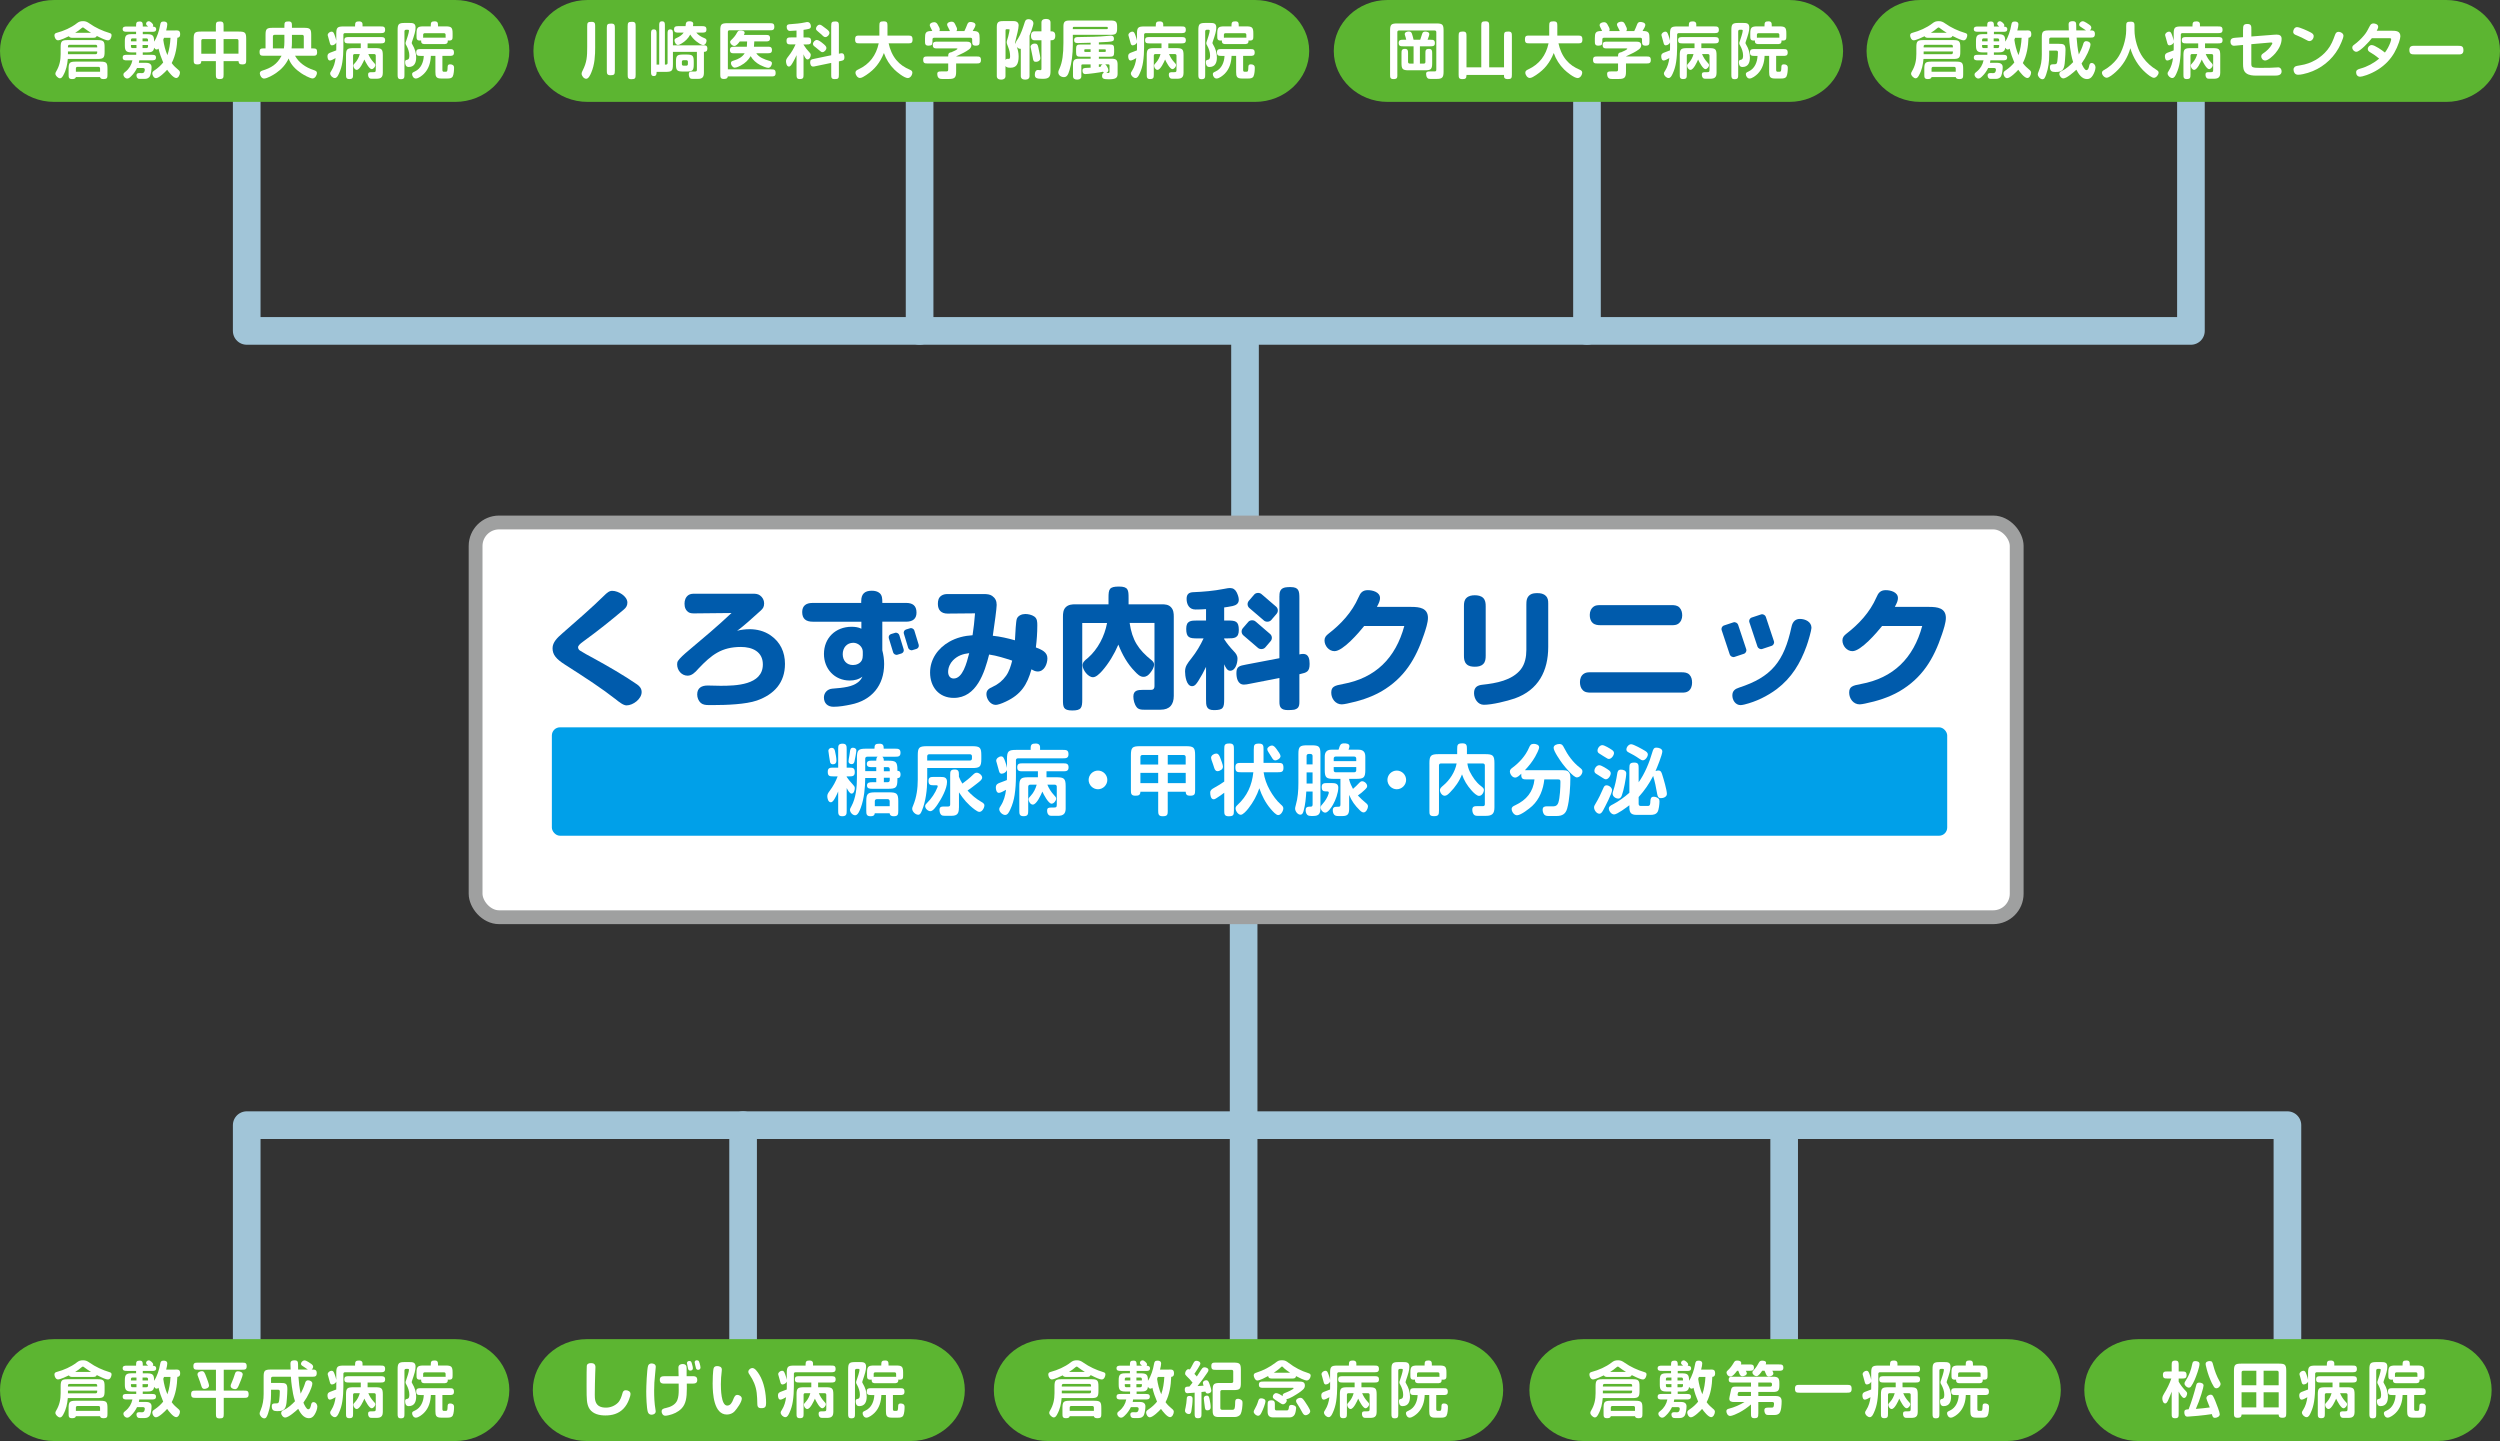<?xml version="1.0" encoding="UTF-8"?><svg id="_レイヤー_2" xmlns="http://www.w3.org/2000/svg" width="904.39" height="521.29" viewBox="0 0 904.39 521.29"><rect x="0" y="0" width="904.39" height="521.29" fill="#333333" stroke="none"/><defs><style>.cls-1{fill:#fff;}.cls-2{stroke:#9fa0a0;stroke-miterlimit:10;stroke-width:5px;}.cls-2,.cls-3{fill:none;stroke-linecap:round;}.cls-4{fill:#00a0e9;}.cls-3{stroke:#a1c5d8;stroke-linejoin:round;stroke-width:10px;}.cls-5{fill:#005bac;}.cls-6{fill:#5cb531;}</style></defs><g id="_図形"><line class="cls-3" x1="449.89" y1="489.33" x2="449.89" y2="309.76"/><polyline class="cls-3" points="827.49 499.81 827.49 407.03 89.25 407.03 89.25 507.79"/><line class="cls-3" x1="268.82" y1="499.81" x2="268.82" y2="407.03"/><line class="cls-3" x1="450.39" y1="120.71" x2="450.39" y2="213.49"/><rect class="cls-1" x="172.05" y="189.01" width="557.5" height="142.8" rx="8.5" ry="8.5"/><rect class="cls-2" x="172.05" y="189.01" width="557.5" height="142.8" rx="8.5" ry="8.5"/><polyline class="cls-3" points="89.25 26.94 89.25 119.71 792.58 119.71 792.58 18.95"/><line class="cls-3" x1="332.67" y1="26.94" x2="332.67" y2="119.71"/><line class="cls-3" x1="574.1" y1="26.94" x2="574.1" y2="119.71"/><line class="cls-3" x1="645.43" y1="497.32" x2="645.43" y2="410.02"/></g><g id="_文字"><path class="cls-6" d="M184.25,18.43c0,10.13-8.81,18.43-19.58,18.43H19.58C8.81,36.85,0,28.56,0,18.43S8.81,0,19.58,0h145.1c10.77,0,19.58,8.29,19.58,18.43Z"/><path class="cls-1" d="M33.62,13.68h-7.28c-.53,0-1.14-.02-1.43-.57-.79.4-3.1,1.47-3.92,1.47s-1.3-1.08-1.3-1.8c0-.55.35-.79.86-.92,2.46-.66,5.13-1.8,7.15-3.37.79-.64,1.36-.84,2.38-.84.92,0,1.54.31,2.29.84,2.18,1.54,4.69,2.68,7.24,3.45.44.13.75.31.75.79,0,.73-.46,1.87-1.32,1.87-.64,0-1.87-.51-4.05-1.61-.18.66-.79.68-1.36.68ZM22.93,27.19c-.33.59-.68,1.14-1.23,1.14-.7,0-1.67-.97-1.67-1.67,0-.29.11-.51.33-.88,1.17-2,1.58-3.94,1.58-6.25v-2.46c0-2.24.44-2.57,2.64-2.57h10.58c2.22,0,2.68.31,2.68,2.57v1.58c0,2.2-.31,2.68-2.57,2.68h-10.74c-.18,2.05-.59,4.05-1.61,5.85ZM35.16,17.14v-.37c0-.35-.22-.57-.55-.57h-9.46c-.35,0-.57.22-.57.57v.37h10.58ZM24.58,19.6h10.03c.33,0,.55-.22.55-.57v-.42h-10.58v.99ZM26.03,28.6c-1.19,0-1.21-.66-1.21-1.63v-2c0-2.31.35-2.68,2.66-2.68h8.74c2.31,0,2.66.37,2.66,2.68v2c0,1.21-.11,1.63-1.43,1.63-.53,0-1.17-.09-1.25-.73h-8.76c-.13.7-.84.73-1.41.73ZM30.45,10.18c-.2-.18-.33-.24-.46-.24s-.26.04-.48.24c-.7.64-1.52,1.19-2.33,1.69h5.76c-.86-.53-1.69-1.08-2.49-1.69ZM36.2,25.96v-1.21c0-.33-.22-.57-.57-.57h-7.61c-.35,0-.57.24-.57.57v1.21h8.76Z"/><path class="cls-1" d="M63.52,10.98c1.17,0,1.65.18,1.65,1.45,0,.73-.26,1.17-1.01,1.23-.11,3.12-.59,6.36-2.05,9.15.68.97,1.56,1.76,2.46,2.51.31.24.53.57.53.97,0,.7-.53,1.94-1.36,1.94-1.06,0-2.71-2.18-3.28-2.99-.68.81-2.97,3.04-4.03,3.04-.79,0-1.34-1.03-1.34-1.74,0-.55.4-.81.88-1.14,1.17-.79,2.2-1.72,3.06-2.79-.7-1.63-1.28-3.3-1.69-5.02-.18.2-.42.33-.68.33-.42,0-.7-.33-.92-.66-.13,1.54-1.19,1.69-2.49,1.69h-1.61v.88h3.21c.79,0,1.58,0,1.58.99s-.79,1.01-1.58,1.01h-4.47c-.04.33-.09.59-.15.88h2.53c1.06,0,2.07.33,2.07,1.58,0,.84-.2,2.31-.51,3.08-.33.84-1.12,1.17-1.96,1.17h-1.72c-.31,0-.64-.02-.86-.24-.31-.24-.42-.68-.42-1.06,0-.59.42-.81.95-.81.37,0,.75.02,1.1.02.75,0,.97-.66.97-1.32,0-.37-.33-.53-.68-.53h-2.13c-.53,1.08-1.21,2.09-2.09,2.93-.51.51-.92.88-1.45.88-.73,0-1.39-.7-1.39-1.43,0-.48.33-.73.77-1.06,1.3-1.03,2.16-2.46,2.49-4.09h-1.94c-.79,0-1.58,0-1.58-1.01s.79-.99,1.58-.99h3.32v-.88h-1.63c-1.98,0-2.49-.51-2.49-2.51v-1.58c0-2,.48-2.51,2.49-2.51h1.58v-.86h-3.3c-.7,0-1.56,0-1.56-.95s.86-.95,1.56-.95h3.3v-.35c0-1.03.15-1.47,1.3-1.47,1.01,0,1.12.57,1.12,1.43v.4h1.94c-.48-.35-.75-.64-.75-1.01,0-.51.48-.92.99-.92s1.58.92,1.58,1.43c0,.2-.04.35-.15.51.64.02,1.23.22,1.23.95,0,.95-.84.95-1.54.95h-3.3v.86h1.58c2,0,2.51.51,2.51,2.51v.2c1.14-1.72,1.85-4.05,2.2-6.07.15-.88.35-1.23,1.32-1.23.68,0,1.25.26,1.25,1.03,0,.53-.15,1.23-.4,2.2h3.39ZM49.37,13.88h-1.45c-.33,0-.55.22-.55.57v.51h2v-1.08ZM47.37,16.28v.57c0,.33.22.55.55.55h1.45v-1.12h-2ZM53.55,14.96v-.51c0-.35-.24-.57-.57-.57h-1.41v1.08h1.98ZM51.57,17.4h1.41c.33,0,.57-.22.57-.55v-.57h-1.98v1.12ZM59.06,14.36c.26,1.91.73,3.81,1.5,5.59.7-2.02,1.01-4.16,1.12-6.27h-2.35l-.26.68Z"/><path class="cls-1" d="M86.38,11.42c2.29,0,2.68.37,2.68,2.64v7.59c0,1.1-.04,1.65-1.36,1.65-.97,0-1.32-.2-1.43-1.19h-5.39v4.86c0,1.23-.13,1.63-1.47,1.63-1.25,0-1.32-.57-1.32-1.63v-4.86h-5.26c-.04.99-.48,1.19-1.43,1.19-1.28,0-1.34-.55-1.34-1.65v-7.59c0-2.22.37-2.64,2.64-2.64h5.39v-2.02c0-1.23.13-1.63,1.47-1.63,1.25,0,1.32.57,1.32,1.63v2.02h5.5ZM78.08,19.43v-5.3h-4.69c-.33,0-.57.22-.57.57v4.73h5.26ZM86.27,14.69c0-.35-.22-.57-.55-.57h-4.84v5.3h5.39v-4.73Z"/><path class="cls-1" d="M113.35,25.3c.88.29,1.3.51,1.3,1.06,0,.84-.66,2.02-1.58,2.02s-3.26-1.32-4.07-1.87c-1.96-1.3-3.81-3.08-4.58-5.35-1.03,2.18-2.55,3.89-4.55,5.26-.95.66-3.23,2-4.36,2-.86,0-1.52-1.14-1.52-1.89,0-.55.38-.81.86-.97,3.23-.99,5.41-2.29,7-5.39h-6.34c-1.19,0-1.61-.13-1.61-1.43,0-1.14.57-1.23,1.52-1.23h.64v-4.88c0-2.24.44-2.57,2.64-2.57h4.18v-.7c0-1.25.13-1.61,1.5-1.61,1.19,0,1.23.62,1.23,1.61v.7h4.29c2.22,0,2.68.31,2.68,2.57v4.88h.64c1.17,0,1.5.22,1.5,1.43s-.66,1.23-1.61,1.23h-6.38c1.41,2.55,3.87,4.22,6.62,5.13ZM102.7,17.51c.13-.77.18-1.58.18-2.38v-2.53h-3.59c-.35,0-.57.24-.57.57v4.33h3.98ZM109.9,13.18c0-.33-.22-.57-.55-.57h-3.74v2.55c0,.79-.02,1.58-.13,2.35h4.42v-4.33Z"/><path class="cls-1" d="M120.13,16.41c-.35,0-.64-.2-.77-.73-.22-.88-.42-1.63-.68-2.46-.07-.18-.13-.4-.13-.57,0-.64.81-1.21,1.41-1.21s.79.42,1.14,1.39c.24.62.42,1.28.55,1.91v-2.57c0-2.24.44-2.6,2.66-2.6h4.14v-.42c0-1.12.33-1.41,1.45-1.41.42,0,.86.09,1.1.46.13.2.15.42.15.66v.7h6.56c.99,0,1.61.04,1.61,1.25,0,1.14-.73,1.17-1.61,1.17h-12.92c-.33,0-.57.22-.57.55v4.62c0,1.78-.11,3.56-.37,5.32-.22,1.45-.62,2.86-1.25,4.2-.37.79-.75,1.56-1.47,1.56-.77,0-1.69-.88-1.69-1.65,0-.33.18-.59.44-.99.88-1.36,1.32-2.95,1.52-4.58-.81.46-1.58.88-2.05.88-.73,0-.88-.99-.88-1.54,0-.95.62-1.19,1.39-1.45.62-.22,1.21-.44,1.78-.68.02-.33.02-.51.02-1.03v-1.83c-.2.55-.92,1.03-1.52,1.03ZM129.06,25.28c-.7,0-1.23-.9-1.23-1.52,0-.35.18-.55.66-1.06.79-.86,1.34-1.96,1.67-3.15h-1.89c-.33,0-.55.22-.55.57v6.87c0,1.1-.09,1.61-1.36,1.61-1.17,0-1.19-.68-1.19-1.61v-6.98c0-2.24.44-2.6,2.66-2.6h2.68v-1.72h-4.33c-.9,0-1.61,0-1.61-1.14s.73-1.14,1.61-1.14h11.53c.88,0,1.61.02,1.61,1.14s-.73,1.14-1.61,1.14h-4.73v1.72h2.82c2.22,0,2.68.33,2.68,2.6v6.36c0,.48-.07,1.03-.37,1.45-.2.26-.46.44-.79.53-.44.11-.77.13-.97.13h-1.87c-.31,0-.62-.02-.84-.22-.37-.29-.48-.81-.48-1.25,0-.88.48-.88,1.3-.9h.59c.66,0,.88-.07.88-.79v-5.19c0-.35-.22-.57-.57-.57h-2.13c.46,1.12,1.08,2.09,1.89,2.97.42.42.64.68.64,1.03,0,.62-.68,1.45-1.32,1.45-.9,0-2.31-2.71-2.64-3.48-.38.9-1.65,3.74-2.73,3.74Z"/><path class="cls-1" d="M146.88,10.76c-.33,0-.57.24-.57.57v15.69c0,1.06-.04,1.63-1.3,1.63-1.14,0-1.17-.7-1.17-1.63V10.87c0-2.24.46-2.57,2.66-2.57h1.52c1.34,0,2.31.07,2.31,1.69,0,1.28-.42,2.6-1.28,5.1-.11.31-.11.37-.11.44,0,.11.02.24.29.68.84,1.41,1.32,2.95,1.32,4.6,0,1.8-.59,3.43-2.71,3.43-1.01,0-1.28-.88-1.28-1.74,0-.53.13-.77.66-.86.86-.13.86-.95.86-1.65,0-1.12-.46-2.44-1.01-3.43-.18-.29-.35-.59-.35-.95,0-.24.09-.48.18-.7.31-.84,1.06-3.15,1.06-3.83,0-.22-.2-.33-.4-.33h-.68ZM152.18,20.22c-1.03,0-1.61-.07-1.61-1.3,0-1.14.7-1.17,1.61-1.17h10.41c1.06,0,1.63.07,1.63,1.3,0,1.14-.73,1.17-1.63,1.17h-2.55v5.06c0,.35.09.68.51.68h.77c.22,0,.42-.13.48-.35.09-.33.11-.7.13-1.39,0-.64.24-.95.9-.95.81,0,1.43.35,1.43,1.23s-.09,2.38-.48,3.15c-.37.68-1.14.75-1.85.75h-2.42c-1.74,0-2-.77-2-2.33v-5.85h-1.65c-.07,2.38-.77,4.75-2.49,6.47-.66.66-2,1.72-2.95,1.72-.77,0-1.34-.86-1.34-1.58,0-.48.2-.62,1.06-1.01,2.13-.99,3.08-3.32,3.17-5.59h-1.12ZM161.99,14.83c0,1.1-.75,1.12-1.61,1.12h-6.45c-.86,0-1.58-.02-1.58-1.12v-.2c-.15.02-.33.04-.48.04-1.17,0-1.19-.68-1.19-1.61v-.92c0-2.24.44-2.6,2.66-2.6h2.49v-.35c0-1.12.24-1.47,1.41-1.47,1.08,0,1.21.55,1.21,1.47v.35h2.6c2.22,0,2.68.31,2.68,2.6v.92c0,1.03-.04,1.61-1.28,1.61-.15,0-.35-.02-.48-.04.02.07.02.13.02.2ZM161.2,13.24v-.66c0-.35-.22-.57-.55-.57h-7c-.35,0-.57.22-.57.55v1.1c.18-.04.35-.04.53-.04h7.17c.13,0,.29,0,.44.02-.02-.13-.02-.26-.02-.4Z"/><path class="cls-6" d="M184.25,502.87c0,10.13-8.81,18.43-19.58,18.43H19.58c-10.77,0-19.58-8.29-19.58-18.43s8.81-18.43,19.58-18.43h145.1c10.77,0,19.58,8.29,19.58,18.43Z"/><path class="cls-1" d="M33.62,498.12h-7.28c-.53,0-1.14-.02-1.43-.57-.79.4-3.1,1.47-3.92,1.47s-1.3-1.08-1.3-1.8c0-.55.35-.79.86-.92,2.46-.66,5.13-1.8,7.15-3.37.79-.64,1.36-.84,2.38-.84.92,0,1.54.31,2.29.84,2.18,1.54,4.69,2.68,7.24,3.45.44.13.75.31.75.79,0,.73-.46,1.87-1.32,1.87-.64,0-1.87-.51-4.05-1.61-.18.66-.79.68-1.36.68ZM22.93,511.63c-.33.59-.68,1.14-1.23,1.14-.7,0-1.67-.97-1.67-1.67,0-.29.11-.51.33-.88,1.17-2,1.58-3.94,1.58-6.25v-2.46c0-2.24.44-2.57,2.64-2.57h10.58c2.22,0,2.68.31,2.68,2.57v1.58c0,2.2-.31,2.68-2.57,2.68h-10.74c-.18,2.05-.59,4.05-1.61,5.85ZM35.16,501.58v-.37c0-.35-.22-.57-.55-.57h-9.46c-.35,0-.57.22-.57.57v.37h10.58ZM24.58,504.04h10.03c.33,0,.55-.22.55-.57v-.42h-10.58v.99ZM26.03,513.04c-1.19,0-1.21-.66-1.21-1.63v-2c0-2.31.35-2.68,2.66-2.68h8.74c2.31,0,2.66.37,2.66,2.68v2c0,1.21-.11,1.63-1.43,1.63-.53,0-1.17-.09-1.25-.73h-8.76c-.13.7-.84.73-1.41.73ZM30.45,494.62c-.2-.18-.33-.24-.46-.24s-.26.04-.48.24c-.7.64-1.52,1.19-2.33,1.69h5.76c-.86-.53-1.69-1.08-2.49-1.69ZM36.2,510.4v-1.21c0-.33-.22-.57-.57-.57h-7.61c-.35,0-.57.24-.57.57v1.21h8.76Z"/><path class="cls-1" d="M63.52,495.42c1.17,0,1.65.18,1.65,1.45,0,.73-.26,1.17-1.01,1.23-.11,3.12-.59,6.36-2.05,9.15.68.97,1.56,1.76,2.46,2.51.31.24.53.57.53.97,0,.7-.53,1.94-1.36,1.94-1.06,0-2.71-2.18-3.28-2.99-.68.81-2.97,3.04-4.03,3.04-.79,0-1.34-1.03-1.34-1.74,0-.55.4-.81.88-1.14,1.17-.79,2.2-1.72,3.06-2.79-.7-1.63-1.28-3.3-1.69-5.02-.18.2-.42.33-.68.33-.42,0-.7-.33-.92-.66-.13,1.54-1.19,1.69-2.49,1.69h-1.61v.88h3.21c.79,0,1.58,0,1.58.99s-.79,1.01-1.58,1.01h-4.47c-.04.33-.09.59-.15.88h2.53c1.06,0,2.07.33,2.07,1.58,0,.84-.2,2.31-.51,3.08-.33.84-1.12,1.17-1.96,1.17h-1.72c-.31,0-.64-.02-.86-.24-.31-.24-.42-.68-.42-1.06,0-.59.42-.81.95-.81.37,0,.75.02,1.1.02.75,0,.97-.66.97-1.32,0-.37-.33-.53-.68-.53h-2.13c-.53,1.08-1.21,2.09-2.09,2.93-.51.51-.92.88-1.45.88-.73,0-1.39-.7-1.39-1.43,0-.48.33-.73.77-1.06,1.3-1.03,2.16-2.46,2.49-4.09h-1.94c-.79,0-1.58,0-1.58-1.01s.79-.99,1.58-.99h3.32v-.88h-1.63c-1.98,0-2.49-.51-2.49-2.51v-1.58c0-2,.48-2.51,2.49-2.51h1.58v-.86h-3.3c-.7,0-1.56,0-1.56-.95s.86-.95,1.56-.95h3.3v-.35c0-1.03.15-1.47,1.3-1.47,1.01,0,1.12.57,1.12,1.43v.4h1.94c-.48-.35-.75-.64-.75-1.01,0-.51.48-.92.99-.92s1.58.92,1.58,1.43c0,.2-.04.35-.15.51.64.02,1.23.22,1.23.95,0,.95-.84.95-1.54.95h-3.3v.86h1.58c2,0,2.51.51,2.51,2.51v.2c1.14-1.72,1.85-4.05,2.2-6.07.15-.88.35-1.23,1.32-1.23.68,0,1.25.26,1.25,1.03,0,.53-.15,1.23-.4,2.2h3.39ZM49.37,498.32h-1.45c-.33,0-.55.22-.55.57v.51h2v-1.08ZM47.37,500.72v.57c0,.33.22.55.55.55h1.45v-1.12h-2ZM53.55,499.4v-.51c0-.35-.24-.57-.57-.57h-1.41v1.08h1.98ZM51.57,501.84h1.41c.33,0,.57-.22.57-.55v-.57h-1.98v1.12ZM59.06,498.8c.26,1.91.73,3.81,1.5,5.59.7-2.02,1.01-4.16,1.12-6.27h-2.35l-.26.68Z"/><path class="cls-1" d="M71.57,495.5c-1.08,0-1.61-.07-1.61-1.32,0-1.19.64-1.23,1.61-1.23h16.06c1.08,0,1.61.07,1.61,1.32,0,1.19-.64,1.23-1.61,1.23h-6.69v7.57h7.37c1.12,0,1.63.07,1.63,1.36,0,1.21-.64,1.25-1.63,1.25h-7.37v5.83c0,1.25-.15,1.61-1.52,1.61-1.23,0-1.3-.57-1.3-1.61v-5.83h-7.35c-1.1,0-1.63-.09-1.63-1.36,0-1.21.64-1.25,1.63-1.25h7.35v-7.57h-6.56ZM73.09,496.03c.73,0,.99.66,1.47,1.91.4,1.01,1.06,2.79,1.06,3.28,0,.86-1.01,1.23-1.74,1.23-.53,0-.81-.37-.97-.86-.37-1.23-.81-2.42-1.25-3.59-.11-.24-.22-.53-.22-.81,0-.79.97-1.17,1.65-1.17ZM83.76,500.32c.51-1.12.9-2.31,1.28-3.48.15-.48.48-.77,1.01-.77.68,0,1.76.29,1.76,1.14,0,.57-1.12,3.28-1.41,3.92-.31.73-.62,1.41-1.34,1.41-.68,0-1.63-.37-1.63-1.19,0-.31.11-.57.33-1.03Z"/><path class="cls-1" d="M109.37,494.12c-.24-.15-.48-.4-.48-.75,0-.62.68-1.25,1.28-1.25.33,0,.86.26,1.39.59.4.24.73.46.99.66.37.26.73.59.73,1.06,0,.4-.24.77-.55,1.01h.2c.9,0,1.65.02,1.65,1.3s-.73,1.3-1.65,1.3h-4.97c.13,2.05.37,4.11.81,6.12.55-1.06,1.25-2.62,1.56-3.7.15-.57.37-1.12,1.08-1.12.46,0,.97.15,1.32.51.2.2.26.42.26.7,0,.73-.68,2.35-1.01,3.06-.62,1.34-1.36,2.6-2.22,3.81.37.9,1.12,2.4,1.74,2.4.7,0,.92-1.08,1.03-1.61.09-.46.29-.99.86-.99.79,0,1.41.81,1.41,1.56,0,.92-.48,2.18-1.06,3.06-.51.79-1.12,1.21-2.02,1.21-1.91,0-3.08-1.89-3.85-3.39-.88.84-3.52,3.15-4.69,3.15-.77,0-1.47-.92-1.47-1.65,0-.59.48-.84.97-1.08,1.41-.66,2.95-2.02,4.03-3.17-.57-1.76-.9-3.59-1.14-5.41-.15-1.14-.29-2.31-.33-3.45h-6.62c-.33,0-.57.24-.57.57v1.67h3.3c1.94,0,2.6.13,2.6,2.24,0,.88-.09,2.35-.18,3.54-.07.97-.13,1.98-.46,2.9-.51,1.39-1.76,1.52-3.06,1.52s-1.94-.37-1.94-1.78c0-.77.35-1.01,1.1-1.01h.18c1.01,0,1.28-.09,1.41-1.14.13-1.12.22-2.11.22-3.17,0-.46-.18-.64-.64-.64h-2.53v1.56c0,2.35-.29,4.77-1.08,7.02-.15.46-.33.92-.59,1.34-.18.29-.46.44-.79.44-.79,0-1.67-.99-1.67-1.76,0-.29.07-.53.35-1.17.81-1.87,1.1-3.87,1.1-5.9v-6.16c0-2.2.31-2.68,2.57-2.68h7.2c-.04-.84-.07-1.63-.07-2.16,0-.97.62-1.17,1.47-1.17,1.14,0,1.28.53,1.28,1.5,0,.77,0,1.21.02,1.83h3.52c-1.08-.75-1.69-1.17-1.96-1.32Z"/><path class="cls-1" d="M120.13,500.85c-.35,0-.64-.2-.77-.73-.22-.88-.42-1.63-.68-2.46-.07-.18-.13-.4-.13-.57,0-.64.81-1.21,1.41-1.21s.79.42,1.14,1.39c.24.62.42,1.28.55,1.91v-2.57c0-2.24.44-2.6,2.66-2.6h4.14v-.42c0-1.12.33-1.41,1.45-1.41.42,0,.86.09,1.1.46.13.2.15.42.15.66v.7h6.56c.99,0,1.61.04,1.61,1.25,0,1.14-.73,1.17-1.61,1.17h-12.92c-.33,0-.57.22-.57.55v4.62c0,1.78-.11,3.56-.37,5.32-.22,1.45-.62,2.86-1.25,4.2-.37.79-.75,1.56-1.47,1.56-.77,0-1.69-.88-1.69-1.65,0-.33.18-.59.44-.99.88-1.36,1.32-2.95,1.52-4.58-.81.46-1.58.88-2.05.88-.73,0-.88-.99-.88-1.54,0-.95.62-1.19,1.39-1.45.62-.22,1.21-.44,1.78-.68.02-.33.02-.51.02-1.03v-1.83c-.2.55-.92,1.03-1.52,1.03ZM129.06,509.72c-.7,0-1.23-.9-1.23-1.52,0-.35.18-.55.66-1.06.79-.86,1.34-1.96,1.67-3.15h-1.89c-.33,0-.55.22-.55.57v6.87c0,1.1-.09,1.61-1.36,1.61-1.17,0-1.19-.68-1.19-1.61v-6.98c0-2.24.44-2.6,2.66-2.6h2.68v-1.72h-4.33c-.9,0-1.61,0-1.61-1.14s.73-1.14,1.61-1.14h11.53c.88,0,1.61.02,1.61,1.14s-.73,1.14-1.61,1.14h-4.73v1.72h2.82c2.22,0,2.68.33,2.68,2.6v6.36c0,.48-.07,1.03-.37,1.45-.2.26-.46.44-.79.53-.44.11-.77.13-.97.13h-1.87c-.31,0-.62-.02-.84-.22-.37-.29-.48-.81-.48-1.25,0-.88.48-.88,1.3-.9h.59c.66,0,.88-.07.88-.79v-5.19c0-.35-.22-.57-.57-.57h-2.13c.46,1.12,1.08,2.09,1.89,2.97.42.42.64.68.64,1.03,0,.62-.68,1.45-1.32,1.45-.9,0-2.31-2.71-2.64-3.48-.38.9-1.65,3.74-2.73,3.74Z"/><path class="cls-1" d="M146.88,495.2c-.33,0-.57.24-.57.57v15.69c0,1.06-.04,1.63-1.3,1.63-1.14,0-1.17-.7-1.17-1.63v-16.15c0-2.24.46-2.57,2.66-2.57h1.52c1.34,0,2.31.07,2.31,1.69,0,1.28-.42,2.6-1.28,5.1-.11.31-.11.37-.11.44,0,.11.02.24.29.68.84,1.41,1.32,2.95,1.32,4.6,0,1.8-.59,3.43-2.71,3.43-1.01,0-1.28-.88-1.28-1.74,0-.53.13-.77.66-.86.86-.13.86-.95.86-1.65,0-1.12-.46-2.44-1.01-3.43-.18-.29-.35-.59-.35-.95,0-.24.09-.48.18-.7.31-.84,1.06-3.15,1.06-3.83,0-.22-.2-.33-.4-.33h-.68ZM152.18,504.66c-1.03,0-1.61-.07-1.61-1.3,0-1.14.7-1.17,1.61-1.17h10.41c1.06,0,1.63.07,1.63,1.3,0,1.14-.73,1.17-1.63,1.17h-2.55v5.06c0,.35.09.68.51.68h.77c.22,0,.42-.13.48-.35.09-.33.11-.7.13-1.39,0-.64.24-.95.9-.95.81,0,1.43.35,1.43,1.23s-.09,2.38-.48,3.15c-.37.68-1.14.75-1.85.75h-2.42c-1.74,0-2-.77-2-2.33v-5.85h-1.65c-.07,2.38-.77,4.75-2.49,6.47-.66.66-2,1.72-2.95,1.72-.77,0-1.34-.86-1.34-1.58,0-.48.2-.62,1.06-1.01,2.13-.99,3.08-3.32,3.17-5.59h-1.12ZM161.99,499.27c0,1.1-.75,1.12-1.61,1.12h-6.45c-.86,0-1.58-.02-1.58-1.12v-.2c-.15.02-.33.04-.48.04-1.17,0-1.19-.68-1.19-1.61v-.92c0-2.24.44-2.6,2.66-2.6h2.49v-.35c0-1.12.24-1.47,1.41-1.47,1.08,0,1.21.55,1.21,1.47v.35h2.6c2.22,0,2.68.31,2.68,2.6v.92c0,1.03-.04,1.61-1.28,1.61-.15,0-.35-.02-.48-.04.02.07.02.13.02.2ZM161.2,497.68v-.66c0-.35-.22-.57-.55-.57h-7c-.35,0-.57.22-.57.55v1.1c.18-.04.35-.04.53-.04h7.17c.13,0,.29,0,.44.02-.02-.13-.02-.26-.02-.4Z"/><path class="cls-6" d="M349.03,502.87c0,10.13-8.81,18.43-19.58,18.43h-117.12c-10.77,0-19.58-8.29-19.58-18.43s8.81-18.43,19.58-18.43h117.12c10.77,0,19.58,8.29,19.58,18.43Z"/><path class="cls-1" d="M227.58,506.22c-.48,1.3-1.14,2.46-2.11,3.45-1.76,1.78-4.03,2.38-6.47,2.38-2.09,0-4.42-.48-5.68-2.29-.64-.92-.88-2.02-.99-3.1-.11-1.14-.13-2.31-.13-5.41,0-3.87.02-6.36.07-7.04.04-.79.64-1.1,1.58-1.1s1.56.44,1.56,1.45c0,.62-.07,1.47-.09,2.29-.07,2.2-.15,5.54-.15,7.68,0,1.45.07,3.1,1.39,4.03.75.53,1.76.66,2.66.66,1.58,0,3.19-.64,4.31-1.76.84-.81,1.32-2.24,1.63-3.37.18-.66.42-1.17,1.21-1.17s1.72.44,1.72,1.3c0,.53-.15,1.08-.51,2Z"/><path class="cls-1" d="M237.23,494.47c0,.37-.13,1.67-.26,2.84-.22,1.96-.33,3.67-.33,5.74,0,2.29.09,4.6.48,6.84.04.2.09.42.09.64,0,.84-.75,1.25-1.5,1.25-.68,0-1.17-.37-1.36-1.01-.46-1.47-.57-5.74-.57-7.42s.24-7.94.66-9.26c.18-.53.68-.86,1.23-.86.79,0,1.56.33,1.56,1.23ZM245.49,497.84c-.04-1.54-.07-2.62-.07-3.12,0-.88.7-1.28,1.52-1.28,1.14,0,1.45.64,1.45,1.47v2.93h1.91c1.03,0,1.94.02,1.94,1.39,0,1.28-.97,1.3-1.94,1.3h-1.85c.02.62.02,1.21.02,1.76,0,3.32-.35,5.63-1.91,7.24-1.28,1.32-2.93,2.05-4.67,2.44-.4.09-.81.18-1.23.18-.81,0-1.32-.81-1.32-1.56,0-.88.84-1.1,1.54-1.23,1.65-.35,3.48-1.17,4.14-2.84.42-1.06.51-2.35.51-3.56,0-.81,0-1.61-.02-2.42h-4.8c-1.1,0-2.02,0-2.02-1.39,0-1.25.92-1.28,1.83-1.3h4.97ZM250.37,493.57c.2.7.29,1.14.29,1.39,0,.55-.35.86-.95.86-.46,0-.7-.22-.81-.73-.15-.68-.4-1.83-.4-1.98,0-.53.46-.77.88-.77.59,0,.75.29.99,1.23ZM252.11,492.09c.31,0,.59.11.75.4.15.26.33,1.01.46,1.58.07.26.09.48.09.64,0,.51-.35.84-.88.84-.33,0-.59-.2-.73-.51-.07-.13-.51-2.07-.51-2.22,0-.44.31-.73.81-.73Z"/><path class="cls-1" d="M257.8,500.72c0-1.1.07-5.02.4-5.85.2-.46.62-.68,1.21-.68.84,0,1.72.29,1.72,1.25,0,.15-.02.44-.04.57-.2,1.63-.31,3.12-.31,4.75,0,1.54.04,7.72,2.29,7.72,1.17,0,1.76-1.14,2.13-2.09.42-1.08.75-1.78,1.54-1.78.73,0,1.61.57,1.61,1.34,0,1.25-1.72,3.63-2.6,4.6-.68.77-1.78,1.17-2.79,1.17-4.75,0-5.15-7.61-5.15-11ZM275.47,509.41c-.48,0-1.08-.04-1.32-.55-.09-.18-.18-.46-.18-.86-.09-3.32-.15-5.19-1.12-7.59-.42-1.03-.95-2.02-1.61-2.99-.33-.46-.53-.77-.53-1.21,0-.66.77-1.32,1.43-1.32.99,0,1.83,1.3,2.49,2.31,1.8,2.84,2.51,7.02,2.51,10.34,0,1.36-.33,1.87-1.67,1.87Z"/><path class="cls-1" d="M283.1,500.85c-.35,0-.64-.2-.77-.73-.22-.88-.42-1.63-.68-2.46-.07-.18-.13-.4-.13-.57,0-.64.81-1.21,1.41-1.21s.79.42,1.14,1.39c.24.62.42,1.28.55,1.91v-2.57c0-2.24.44-2.6,2.66-2.6h4.14v-.42c0-1.12.33-1.41,1.45-1.41.42,0,.86.09,1.1.46.13.2.15.42.15.66v.7h6.56c.99,0,1.61.04,1.61,1.25,0,1.14-.73,1.17-1.61,1.17h-12.92c-.33,0-.57.22-.57.55v4.62c0,1.78-.11,3.56-.37,5.32-.22,1.45-.62,2.86-1.25,4.2-.37.79-.75,1.56-1.47,1.56-.77,0-1.69-.88-1.69-1.65,0-.33.18-.59.44-.99.88-1.36,1.32-2.95,1.52-4.58-.81.46-1.58.88-2.05.88-.73,0-.88-.99-.88-1.54,0-.95.62-1.19,1.39-1.45.62-.22,1.21-.44,1.78-.68.02-.33.02-.51.02-1.03v-1.83c-.2.55-.92,1.03-1.52,1.03ZM292.04,509.72c-.7,0-1.23-.9-1.23-1.52,0-.35.18-.55.66-1.06.79-.86,1.34-1.96,1.67-3.15h-1.89c-.33,0-.55.22-.55.57v6.87c0,1.1-.09,1.61-1.36,1.61-1.17,0-1.19-.68-1.19-1.61v-6.98c0-2.24.44-2.6,2.66-2.6h2.68v-1.72h-4.33c-.9,0-1.61,0-1.61-1.14s.73-1.14,1.61-1.14h11.53c.88,0,1.61.02,1.61,1.14s-.73,1.14-1.61,1.14h-4.73v1.72h2.82c2.22,0,2.68.33,2.68,2.6v6.36c0,.48-.07,1.03-.37,1.45-.2.26-.46.44-.79.53-.44.11-.77.13-.97.13h-1.87c-.31,0-.62-.02-.84-.22-.37-.29-.48-.81-.48-1.25,0-.88.48-.88,1.3-.9h.59c.66,0,.88-.07.88-.79v-5.19c0-.35-.22-.57-.57-.57h-2.13c.46,1.12,1.08,2.09,1.89,2.97.42.42.64.68.64,1.03,0,.62-.68,1.45-1.32,1.45-.9,0-2.31-2.71-2.64-3.48-.38.9-1.65,3.74-2.73,3.74Z"/><path class="cls-1" d="M309.86,495.2c-.33,0-.57.24-.57.57v15.69c0,1.06-.04,1.63-1.3,1.63-1.14,0-1.17-.7-1.17-1.63v-16.15c0-2.24.46-2.57,2.66-2.57h1.52c1.34,0,2.31.07,2.31,1.69,0,1.28-.42,2.6-1.28,5.1-.11.31-.11.37-.11.44,0,.11.02.24.29.68.84,1.41,1.32,2.95,1.32,4.6,0,1.8-.59,3.43-2.71,3.43-1.01,0-1.28-.88-1.28-1.74,0-.53.13-.77.66-.86.86-.13.86-.95.86-1.65,0-1.12-.46-2.44-1.01-3.43-.18-.29-.35-.59-.35-.95,0-.24.09-.48.18-.7.31-.84,1.06-3.15,1.06-3.83,0-.22-.2-.33-.4-.33h-.68ZM315.16,504.66c-1.03,0-1.61-.07-1.61-1.3,0-1.14.7-1.17,1.61-1.17h10.41c1.06,0,1.63.07,1.63,1.3,0,1.14-.73,1.17-1.63,1.17h-2.55v5.06c0,.35.09.68.51.68h.77c.22,0,.42-.13.48-.35.09-.33.11-.7.13-1.39,0-.64.24-.95.9-.95.81,0,1.43.35,1.43,1.23s-.09,2.38-.48,3.15c-.37.68-1.14.75-1.85.75h-2.42c-1.74,0-2-.77-2-2.33v-5.85h-1.65c-.07,2.38-.77,4.75-2.49,6.47-.66.66-2,1.72-2.95,1.72-.77,0-1.34-.86-1.34-1.58,0-.48.2-.62,1.06-1.01,2.13-.99,3.08-3.32,3.17-5.59h-1.12ZM324.97,499.27c0,1.1-.75,1.12-1.61,1.12h-6.45c-.86,0-1.58-.02-1.58-1.12v-.2c-.15.02-.33.04-.48.04-1.17,0-1.19-.68-1.19-1.61v-.92c0-2.24.44-2.6,2.66-2.6h2.49v-.35c0-1.12.24-1.47,1.41-1.47,1.08,0,1.21.55,1.21,1.47v.35h2.6c2.22,0,2.68.31,2.68,2.6v.92c0,1.03-.04,1.61-1.28,1.61-.15,0-.35-.02-.48-.04.02.07.02.13.02.2ZM324.18,497.68v-.66c0-.35-.22-.57-.55-.57h-7c-.35,0-.57.22-.57.55v1.1c.18-.04.35-.04.53-.04h7.17c.13,0,.29,0,.44.02-.02-.13-.02-.26-.02-.4Z"/><path class="cls-6" d="M543.78,502.87c0,10.13-8.81,18.43-19.58,18.43h-145.1c-10.77,0-19.58-8.29-19.58-18.43s8.81-18.43,19.58-18.43h145.1c10.77,0,19.58,8.29,19.58,18.43Z"/><path class="cls-1" d="M393.15,498.12h-7.28c-.53,0-1.14-.02-1.43-.57-.79.4-3.1,1.47-3.92,1.47s-1.3-1.08-1.3-1.8c0-.55.35-.79.86-.92,2.46-.66,5.13-1.8,7.15-3.37.79-.64,1.36-.84,2.38-.84.92,0,1.54.31,2.29.84,2.18,1.54,4.69,2.68,7.24,3.45.44.13.75.31.75.79,0,.73-.46,1.87-1.32,1.87-.64,0-1.87-.51-4.05-1.61-.18.66-.79.68-1.36.68ZM382.46,511.63c-.33.59-.68,1.14-1.23,1.14-.7,0-1.67-.97-1.67-1.67,0-.29.11-.51.33-.88,1.17-2,1.58-3.94,1.58-6.25v-2.46c0-2.24.44-2.57,2.64-2.57h10.58c2.22,0,2.68.31,2.68,2.57v1.58c0,2.2-.31,2.68-2.57,2.68h-10.74c-.18,2.05-.59,4.05-1.61,5.85ZM394.69,501.58v-.37c0-.35-.22-.57-.55-.57h-9.46c-.35,0-.57.22-.57.57v.37h10.58ZM384.11,504.04h10.03c.33,0,.55-.22.55-.57v-.42h-10.58v.99ZM385.56,513.04c-1.19,0-1.21-.66-1.21-1.63v-2c0-2.31.35-2.68,2.66-2.68h8.74c2.31,0,2.66.37,2.66,2.68v2c0,1.21-.11,1.63-1.43,1.63-.53,0-1.17-.09-1.25-.73h-8.76c-.13.7-.84.73-1.41.73ZM389.98,494.62c-.2-.18-.33-.24-.46-.24s-.26.04-.48.24c-.7.64-1.52,1.19-2.33,1.69h5.76c-.86-.53-1.69-1.08-2.49-1.69ZM395.72,510.4v-1.21c0-.33-.22-.57-.57-.57h-7.61c-.35,0-.57.24-.57.57v1.21h8.76Z"/><path class="cls-1" d="M423.05,495.42c1.17,0,1.65.18,1.65,1.45,0,.73-.26,1.17-1.01,1.23-.11,3.12-.59,6.36-2.05,9.15.68.97,1.56,1.76,2.46,2.51.31.24.53.57.53.97,0,.7-.53,1.94-1.36,1.94-1.06,0-2.71-2.18-3.28-2.99-.68.81-2.97,3.04-4.03,3.04-.79,0-1.34-1.03-1.34-1.74,0-.55.4-.81.88-1.14,1.17-.79,2.2-1.72,3.06-2.79-.7-1.63-1.28-3.3-1.69-5.02-.18.2-.42.33-.68.33-.42,0-.7-.33-.92-.66-.13,1.54-1.19,1.69-2.49,1.69h-1.61v.88h3.21c.79,0,1.58,0,1.58.99s-.79,1.01-1.58,1.01h-4.47c-.04.33-.09.59-.15.88h2.53c1.06,0,2.07.33,2.07,1.58,0,.84-.2,2.31-.51,3.08-.33.84-1.12,1.17-1.96,1.17h-1.72c-.31,0-.64-.02-.86-.24-.31-.24-.42-.68-.42-1.06,0-.59.42-.81.95-.81.37,0,.75.02,1.1.02.75,0,.97-.66.97-1.32,0-.37-.33-.53-.68-.53h-2.13c-.53,1.08-1.21,2.09-2.09,2.93-.51.51-.92.88-1.45.88-.73,0-1.39-.7-1.39-1.43,0-.48.33-.73.77-1.06,1.3-1.03,2.16-2.46,2.49-4.09h-1.94c-.79,0-1.58,0-1.58-1.01s.79-.99,1.58-.99h3.32v-.88h-1.63c-1.98,0-2.49-.51-2.49-2.51v-1.58c0-2,.48-2.51,2.49-2.51h1.58v-.86h-3.3c-.7,0-1.56,0-1.56-.95s.86-.95,1.56-.95h3.3v-.35c0-1.03.15-1.47,1.3-1.47,1.01,0,1.12.57,1.12,1.43v.4h1.94c-.48-.35-.75-.64-.75-1.01,0-.51.48-.92.99-.92s1.58.92,1.58,1.43c0,.2-.04.35-.15.51.64.02,1.23.22,1.23.95,0,.95-.84.95-1.54.95h-3.3v.86h1.58c2,0,2.51.51,2.51,2.51v.2c1.14-1.72,1.85-4.05,2.2-6.07.15-.88.35-1.23,1.32-1.23.68,0,1.25.26,1.25,1.03,0,.53-.15,1.23-.4,2.2h3.39ZM408.9,498.32h-1.45c-.33,0-.55.22-.55.57v.51h2v-1.08ZM406.9,500.72v.57c0,.33.22.55.55.55h1.45v-1.12h-2ZM413.08,499.4v-.51c0-.35-.24-.57-.57-.57h-1.41v1.08h1.98ZM411.1,501.84h1.41c.33,0,.57-.22.57-.55v-.57h-1.98v1.12ZM418.58,498.8c.26,1.91.73,3.81,1.5,5.59.7-2.02,1.01-4.16,1.12-6.27h-2.35l-.26.68Z"/><path class="cls-1" d="M434.62,495.42c.33-.57.64-.79,1.12-.79.57,0,1.43.33,1.43,1.01,0,.29-.13.53-.46,1.01-1.1,1.63-2.27,3.23-3.5,4.77.81-.04,1.8-.11,2.2-.15-.18-.46-.26-.77-.26-.99,0-.66.66-.97,1.25-.97.64,0,.86.57,1.17,1.41.37,1.03.64,1.98.64,2.31,0,.73-.73,1.08-1.39,1.08-.42,0-.64-.33-.77-.7-.31.04-.88.11-1.41.15v7.88c0,1.03-.04,1.61-1.3,1.61-1.14,0-1.17-.7-1.17-1.61v-7.64c-1.72.15-2.42.2-2.6.2-.7,0-.97-.57-.97-1.28,0-1.01.42-1.1,1.69-1.14.29-.33.55-.66,1.12-1.41-.59-.79-1.34-1.56-2.05-2.24-.48-.46-.64-.66-.64-1.1,0-.57.53-1.52,1.17-1.52.2,0,.4.02.55.11.4-.62.68-1.1,1.23-2.2.4-.81.73-.95,1.12-.95.62,0,1.45.33,1.45,1.03,0,.53-1.76,3.12-2.16,3.7.31.31.59.62.88.95.88-1.34,1.41-2.16,1.63-2.53ZM431.43,505.98c0,1.47-.2,2.97-.44,4.42-.09.55-.24,1.14-.92,1.14s-1.39-.48-1.39-1.21c0-.2.02-.37.22-1.23.15-.68.4-2.29.4-2.97,0-.86.26-1.14,1.03-1.14.68,0,1.1.26,1.1.99ZM437.28,505.23c.13.2.22.59.29.92.2.97.4,1.98.4,2.97,0,.75-.51,1.08-1.21,1.08s-.86-.48-.95-1.52c-.02-.22-.09-.77-.18-1.39-.13-.99-.15-1.32-.15-1.45,0-.66.51-.97,1.12-.97.33,0,.55.15.68.35ZM445.86,510c.35,0,.66-.15.77-.53.18-.66.2-1.61.2-2.31.02-.7.22-1.14.99-1.14.51,0,.99.2,1.36.53.29.24.31.64.31.99,0,1.01-.2,3.08-.66,3.96-.4.79-1.36,1.12-2.22,1.12h-5.72c-1.76,0-2.2-.59-2.2-2.29v-7.35c0-2.24.33-2.68,2.62-2.68h4.25c.33,0,.57-.2.57-.55v-3.63c0-.35-.22-.57-.55-.57h-5.77c-1.14,0-1.61-.11-1.61-1.41,0-1.19.66-1.21,1.61-1.21h6.4c2.22,0,2.68.31,2.68,2.57v4.8c0,2.22-.44,2.57-2.64,2.57h-4.22c-.33,0-.57.22-.57.55v5.94c0,.44.24.64.66.64h3.74Z"/><path class="cls-1" d="M467.4,498.69h-7.08c-.73,0-1.43,0-1.56-.9-.84.46-3.01,1.61-3.92,1.61-.75,0-1.3-1.23-1.3-1.87s.46-.81.97-.97c2.46-.79,4.8-1.98,6.84-3.54.92-.7,1.25-.95,2.46-.95,1.08,0,1.61.37,2.44,1.01,2.09,1.61,4.51,2.88,7.04,3.65.42.15.86.33.86.86,0,.77-.57,1.8-1.43,1.8-.79,0-2.84-1.03-3.87-1.58-.15.86-.75.88-1.45.88ZM453.8,509.96c.59-1.01,1.06-2.09,1.39-3.21.18-.57.42-.9,1.03-.9s1.56.26,1.56,1.03c0,.92-.95,3.21-1.39,4.07-.26.53-.59,1.21-1.28,1.21-.64,0-1.58-.77-1.58-1.43,0-.29.13-.53.26-.77ZM464.01,504.75c0-.48.46-.7,1.03-.92.44-.15,2.93-1.21,2.93-1.63,0-.13-.18-.15-.26-.15h-10.69c-.88,0-1.61-.02-1.61-1.14s.73-1.12,1.61-1.12h12.76c1.23,0,2.27.04,2.27,1.43,0,.59-.24,1.06-.66,1.45-.48.46-1.03.86-1.58,1.23-.84.57-3.43,2.22-4.36,2.22h-.13c.11.15.18.31.18.48,0,.68-.7,1.41-1.39,1.41-.31,0-.81-.26-1.52-.79-.35-.26-.99-.66-1.28-.84-.4-.24-.68-.53-.77-.68-.07-.13-.09-.29-.09-.44,0-.64.59-1.3,1.23-1.3.68,0,1.85.75,2.42,1.12-.04-.09-.09-.22-.09-.33ZM461.19,509.61c0,.37.2.62.57.62h3.74c.64,0,.7-.51.79-1.3.04-.46.46-.7.88-.7.68,0,1.72.31,1.72,1.12,0,.53-.24,1.74-.46,2.22-.33.77-1.06,1.19-1.89,1.19h-5.92c-1.45,0-2.05-.68-2.05-2.09v-2.46c0-1.19.11-1.63,1.41-1.63,1.08,0,1.21.55,1.21,1.36v1.67ZM464.14,494.58c-.15-.15-.24-.24-.37-.24-.11,0-.18.04-.42.29-.77.75-1.65,1.36-2.53,1.96h5.88c-.86-.57-1.83-1.23-2.55-2ZM471.27,511.24c-.29-.53-.66-1.21-1.03-1.85-.35-.62-.7-1.19-1.08-1.76-.18-.24-.31-.51-.31-.81,0-.73.97-1.17,1.58-1.17.66,0,1.03.53,1.61,1.36.42.59,1.94,2.86,1.94,3.48,0,.81-.95,1.47-1.69,1.47-.46,0-.81-.37-1.01-.73Z"/><path class="cls-1" d="M479.65,500.85c-.35,0-.64-.2-.77-.73-.22-.88-.42-1.63-.68-2.46-.07-.18-.13-.4-.13-.57,0-.64.81-1.21,1.41-1.21s.79.42,1.14,1.39c.24.62.42,1.28.55,1.91v-2.57c0-2.24.44-2.6,2.66-2.6h4.14v-.42c0-1.12.33-1.41,1.45-1.41.42,0,.86.09,1.1.46.13.2.15.42.15.66v.7h6.56c.99,0,1.61.04,1.61,1.25,0,1.14-.73,1.17-1.61,1.17h-12.92c-.33,0-.57.22-.57.55v4.62c0,1.78-.11,3.56-.37,5.32-.22,1.45-.62,2.86-1.25,4.2-.37.79-.75,1.56-1.47,1.56-.77,0-1.69-.88-1.69-1.65,0-.33.18-.59.44-.99.88-1.36,1.32-2.95,1.52-4.58-.81.46-1.58.88-2.05.88-.73,0-.88-.99-.88-1.54,0-.95.62-1.19,1.39-1.45.62-.22,1.21-.44,1.78-.68.02-.33.02-.51.02-1.03v-1.83c-.2.55-.92,1.03-1.52,1.03ZM488.59,509.72c-.7,0-1.23-.9-1.23-1.52,0-.35.18-.55.66-1.06.79-.86,1.34-1.96,1.67-3.15h-1.89c-.33,0-.55.22-.55.57v6.87c0,1.1-.09,1.61-1.36,1.61-1.17,0-1.19-.68-1.19-1.61v-6.98c0-2.24.44-2.6,2.66-2.6h2.68v-1.72h-4.33c-.9,0-1.61,0-1.61-1.14s.73-1.14,1.61-1.14h11.53c.88,0,1.61.02,1.61,1.14s-.73,1.14-1.61,1.14h-4.73v1.72h2.82c2.22,0,2.68.33,2.68,2.6v6.36c0,.48-.07,1.03-.37,1.45-.2.26-.46.44-.79.53-.44.11-.77.13-.97.13h-1.87c-.31,0-.62-.02-.84-.22-.37-.29-.48-.81-.48-1.25,0-.88.48-.88,1.3-.9h.59c.66,0,.88-.07.88-.79v-5.19c0-.35-.22-.57-.57-.57h-2.13c.46,1.12,1.08,2.09,1.89,2.97.42.42.64.68.64,1.03,0,.62-.68,1.45-1.32,1.45-.9,0-2.31-2.71-2.64-3.48-.38.9-1.65,3.74-2.73,3.74Z"/><path class="cls-1" d="M506.4,495.2c-.33,0-.57.24-.57.57v15.69c0,1.06-.04,1.63-1.3,1.63-1.14,0-1.17-.7-1.17-1.63v-16.15c0-2.24.46-2.57,2.66-2.57h1.52c1.34,0,2.31.07,2.31,1.69,0,1.28-.42,2.6-1.28,5.1-.11.31-.11.37-.11.44,0,.11.02.24.29.68.84,1.41,1.32,2.95,1.32,4.6,0,1.8-.59,3.43-2.71,3.43-1.01,0-1.28-.88-1.28-1.74,0-.53.13-.77.66-.86.86-.13.86-.95.86-1.65,0-1.12-.46-2.44-1.01-3.43-.18-.29-.35-.59-.35-.95,0-.24.09-.48.18-.7.31-.84,1.06-3.15,1.06-3.83,0-.22-.2-.33-.4-.33h-.68ZM511.71,504.66c-1.03,0-1.61-.07-1.61-1.3,0-1.14.7-1.17,1.61-1.17h10.41c1.06,0,1.63.07,1.63,1.3,0,1.14-.73,1.17-1.63,1.17h-2.55v5.06c0,.35.09.68.51.68h.77c.22,0,.42-.13.48-.35.09-.33.11-.7.13-1.39,0-.64.24-.95.9-.95.81,0,1.43.35,1.43,1.23s-.09,2.38-.48,3.15c-.37.68-1.14.75-1.85.75h-2.42c-1.74,0-2-.77-2-2.33v-5.85h-1.65c-.07,2.38-.77,4.75-2.49,6.47-.66.66-2,1.72-2.95,1.72-.77,0-1.34-.86-1.34-1.58,0-.48.2-.62,1.06-1.01,2.13-.99,3.08-3.32,3.17-5.59h-1.12ZM521.52,499.27c0,1.1-.75,1.12-1.61,1.12h-6.45c-.86,0-1.58-.02-1.58-1.12v-.2c-.15.02-.33.04-.48.04-1.17,0-1.19-.68-1.19-1.61v-.92c0-2.24.44-2.6,2.66-2.6h2.49v-.35c0-1.12.24-1.47,1.41-1.47,1.08,0,1.21.55,1.21,1.47v.35h2.6c2.22,0,2.68.31,2.68,2.6v.92c0,1.03-.04,1.61-1.28,1.61-.15,0-.35-.02-.48-.04.02.07.02.13.02.2ZM520.73,497.68v-.66c0-.35-.22-.57-.55-.57h-7c-.35,0-.57.22-.57.55v1.1c.18-.04.35-.04.53-.04h7.17c.13,0,.29,0,.44.02-.02-.13-.02-.26-.02-.4Z"/><path class="cls-6" d="M745.51,502.87c0,10.13-8.81,18.43-19.58,18.43h-153.08c-10.77,0-19.58-8.29-19.58-18.43s8.81-18.43,19.58-18.43h153.08c10.77,0,19.58,8.29,19.58,18.43Z"/><path class="cls-1" d="M588.9,498.12h-7.28c-.53,0-1.14-.02-1.43-.57-.79.4-3.1,1.47-3.92,1.47s-1.3-1.08-1.3-1.8c0-.55.35-.79.86-.92,2.46-.66,5.13-1.8,7.15-3.37.79-.64,1.36-.84,2.38-.84.92,0,1.54.31,2.29.84,2.18,1.54,4.69,2.68,7.24,3.45.44.13.75.31.75.79,0,.73-.46,1.87-1.32,1.87-.64,0-1.87-.51-4.05-1.61-.18.66-.79.68-1.36.68ZM578.2,511.63c-.33.59-.68,1.14-1.23,1.14-.7,0-1.67-.97-1.67-1.67,0-.29.11-.51.33-.88,1.17-2,1.58-3.94,1.58-6.25v-2.46c0-2.24.44-2.57,2.64-2.57h10.58c2.22,0,2.68.31,2.68,2.57v1.58c0,2.2-.31,2.68-2.57,2.68h-10.74c-.18,2.05-.59,4.05-1.61,5.85ZM590.44,501.58v-.37c0-.35-.22-.57-.55-.57h-9.46c-.35,0-.57.22-.57.57v.37h10.58ZM579.85,504.04h10.03c.33,0,.55-.22.55-.57v-.42h-10.58v.99ZM581.31,513.04c-1.19,0-1.21-.66-1.21-1.63v-2c0-2.31.35-2.68,2.66-2.68h8.74c2.31,0,2.66.37,2.66,2.68v2c0,1.21-.11,1.63-1.43,1.63-.53,0-1.17-.09-1.25-.73h-8.76c-.13.7-.84.73-1.41.73ZM585.73,494.62c-.2-.18-.33-.24-.46-.24s-.26.04-.48.24c-.7.64-1.52,1.19-2.33,1.69h5.76c-.86-.53-1.69-1.08-2.49-1.69ZM591.47,510.4v-1.21c0-.33-.22-.57-.57-.57h-7.61c-.35,0-.57.24-.57.57v1.21h8.76Z"/><path class="cls-1" d="M618.8,495.42c1.17,0,1.65.18,1.65,1.45,0,.73-.26,1.17-1.01,1.23-.11,3.12-.59,6.36-2.05,9.15.68.97,1.56,1.76,2.46,2.51.31.24.53.57.53.97,0,.7-.53,1.94-1.36,1.94-1.06,0-2.71-2.18-3.28-2.99-.68.81-2.97,3.04-4.03,3.04-.79,0-1.34-1.03-1.34-1.74,0-.55.4-.81.88-1.14,1.17-.79,2.2-1.72,3.06-2.79-.7-1.63-1.28-3.3-1.69-5.02-.18.2-.42.33-.68.33-.42,0-.7-.33-.92-.66-.13,1.54-1.19,1.69-2.49,1.69h-1.61v.88h3.21c.79,0,1.58,0,1.58.99s-.79,1.01-1.58,1.01h-4.47c-.04.33-.09.59-.15.88h2.53c1.06,0,2.07.33,2.07,1.58,0,.84-.2,2.31-.51,3.08-.33.84-1.12,1.17-1.96,1.17h-1.72c-.31,0-.64-.02-.86-.24-.31-.24-.42-.68-.42-1.06,0-.59.42-.81.95-.81.37,0,.75.02,1.1.02.75,0,.97-.66.97-1.32,0-.37-.33-.53-.68-.53h-2.13c-.53,1.08-1.21,2.09-2.09,2.93-.51.51-.92.88-1.45.88-.73,0-1.39-.7-1.39-1.43,0-.48.33-.73.77-1.06,1.3-1.03,2.16-2.46,2.49-4.09h-1.94c-.79,0-1.58,0-1.58-1.01s.79-.99,1.58-.99h3.32v-.88h-1.63c-1.98,0-2.49-.51-2.49-2.51v-1.58c0-2,.48-2.51,2.49-2.51h1.58v-.86h-3.3c-.7,0-1.56,0-1.56-.95s.86-.95,1.56-.95h3.3v-.35c0-1.03.15-1.47,1.3-1.47,1.01,0,1.12.57,1.12,1.43v.4h1.94c-.48-.35-.75-.64-.75-1.01,0-.51.48-.92.99-.92s1.58.92,1.58,1.43c0,.2-.04.35-.15.51.64.02,1.23.22,1.23.95,0,.95-.84.95-1.54.95h-3.3v.86h1.58c2,0,2.51.51,2.51,2.51v.2c1.14-1.72,1.85-4.05,2.2-6.07.15-.88.35-1.23,1.32-1.23.68,0,1.25.26,1.25,1.03,0,.53-.15,1.23-.4,2.2h3.39ZM604.65,498.32h-1.45c-.33,0-.55.22-.55.57v.51h2v-1.08ZM602.65,500.72v.57c0,.33.22.55.55.55h1.45v-1.12h-2ZM608.83,499.4v-.51c0-.35-.24-.57-.57-.57h-1.41v1.08h1.98ZM606.85,501.84h1.41c.33,0,.57-.22.57-.55v-.57h-1.98v1.12ZM614.33,498.8c.26,1.91.73,3.81,1.5,5.59.7-2.02,1.01-4.16,1.12-6.27h-2.35l-.26.68Z"/><path class="cls-1" d="M636.07,511.41c0,1.19-.11,1.63-1.43,1.63-1.17,0-1.21-.66-1.21-1.63v-3.34c-1.3,1.14-2.71,2.11-4.25,2.93-.77.4-2.49,1.23-3.32,1.23s-1.34-1.01-1.34-1.74c0-.57.46-.79.97-.9,1.85-.46,4-1.39,5.59-2.4h-3.76c-.9,0-1.74-.18-1.74-1.19,0-.24.13-.92.31-1.69.09-.37.18-.79.29-1.34.22-1.23.7-1.36,1.87-1.36h5.39v-1.47h-6.49c-.88,0-1.58,0-1.58-1.1,0-.99.75-1.01,1.5-1.01h14.41c1.98,0,2.42.42,2.42,2.42v.68c0,1.98-.44,2.42-2.42,2.42h-5.19v1.47h6.36c1.32,0,2.07.48,2.07,1.87,0,1.14-.09,3.63-.88,4.42-.46.46-1.12.57-1.74.57h-2.16c-.31,0-.62-.02-.88-.2-.42-.31-.59-.99-.59-1.5,0-.92.7-.97,1.43-.97h1.12c.26,0,.64,0,.77-.31.13-.33.18-.79.18-1.17s-.26-.55-.64-.55h-5.04v4.22ZM625.94,497.99c-.7,0-1.36-.81-1.36-1.47,0-.35.22-.57.46-.79.81-.73,1.47-1.61,2-2.51.48-.84.66-1.03,1.41-1.03.55,0,1.45.15,1.45.88,0,.2-.04.35-.11.53h3.1c.92,0,1.61.02,1.61,1.19,0,1.1-.77,1.1-1.61,1.1h-1.34c.18.26.37.59.37.9,0,.73-1.03,1.08-1.63,1.08-.7,0-.97-.64-1.19-1.3-.09-.29-.15-.46-.26-.68h-.44c-.51.68-1.56,2.11-2.46,2.11ZM629.31,503.54c-.22,0-.46.04-.55.26-.09.22-.18.62-.18.79,0,.33.31.42.59.42h4.25v-1.47h-4.11ZM635.45,497.84c-.68,0-1.5-.64-1.5-1.36,0-.26.09-.46.7-1.1.68-.73,1.21-1.65,1.69-2.53.24-.46.62-.62,1.14-.62s1.41.09,1.41.79c0,.2-.07.4-.13.57h4.77c.95,0,1.61.02,1.61,1.19,0,1.1-.77,1.1-1.61,1.1h-2.38c.2.31.37.64.37,1.01,0,.73-1.06,1.06-1.67,1.06-.4,0-.75-.26-.88-.62-.2-.51-.4-.97-.64-1.45h-.86c-.48.75-1.32,1.96-2.05,1.96ZM640.47,501.6c.33,0,.55-.24.55-.57v-.33c0-.33-.22-.57-.55-.57h-4.4v1.47h4.4Z"/><path class="cls-1" d="M668.17,500.98c1.21,0,1.67.13,1.67,1.5,0,1.25-.64,1.34-1.67,1.34h-17.16c-1.19,0-1.67-.13-1.67-1.5,0-1.25.66-1.34,1.5-1.34h17.34Z"/><path class="cls-1" d="M675.4,500.85c-.35,0-.64-.2-.77-.73-.22-.88-.42-1.63-.68-2.46-.07-.18-.13-.4-.13-.57,0-.64.81-1.21,1.41-1.21s.79.42,1.14,1.39c.24.62.42,1.28.55,1.91v-2.57c0-2.24.44-2.6,2.66-2.6h4.14v-.42c0-1.12.33-1.41,1.45-1.41.42,0,.86.09,1.1.46.13.2.15.42.15.66v.7h6.56c.99,0,1.61.04,1.61,1.25,0,1.14-.73,1.17-1.61,1.17h-12.92c-.33,0-.57.22-.57.55v4.62c0,1.78-.11,3.56-.37,5.32-.22,1.45-.62,2.86-1.25,4.2-.37.79-.75,1.56-1.47,1.56-.77,0-1.69-.88-1.69-1.65,0-.33.18-.59.44-.99.88-1.36,1.32-2.95,1.52-4.58-.81.46-1.58.88-2.05.88-.73,0-.88-.99-.88-1.54,0-.95.62-1.19,1.39-1.45.62-.22,1.21-.44,1.78-.68.02-.33.02-.51.02-1.03v-1.83c-.2.55-.92,1.03-1.52,1.03ZM684.33,509.72c-.7,0-1.23-.9-1.23-1.52,0-.35.18-.55.66-1.06.79-.86,1.34-1.96,1.67-3.15h-1.89c-.33,0-.55.22-.55.57v6.87c0,1.1-.09,1.61-1.36,1.61-1.17,0-1.19-.68-1.19-1.61v-6.98c0-2.24.44-2.6,2.66-2.6h2.68v-1.72h-4.33c-.9,0-1.61,0-1.61-1.14s.73-1.14,1.61-1.14h11.53c.88,0,1.61.02,1.61,1.14s-.73,1.14-1.61,1.14h-4.73v1.72h2.82c2.22,0,2.68.33,2.68,2.6v6.36c0,.48-.07,1.03-.37,1.45-.2.26-.46.44-.79.53-.44.11-.77.13-.97.13h-1.87c-.31,0-.62-.02-.84-.22-.37-.29-.48-.81-.48-1.25,0-.88.48-.88,1.3-.9h.59c.66,0,.88-.07.88-.79v-5.19c0-.35-.22-.57-.57-.57h-2.13c.46,1.12,1.08,2.09,1.89,2.97.42.42.64.68.64,1.03,0,.62-.68,1.45-1.32,1.45-.9,0-2.31-2.71-2.64-3.48-.38.9-1.65,3.74-2.73,3.74Z"/><path class="cls-1" d="M702.15,495.2c-.33,0-.57.24-.57.57v15.69c0,1.06-.04,1.63-1.3,1.63-1.14,0-1.17-.7-1.17-1.63v-16.15c0-2.24.46-2.57,2.66-2.57h1.52c1.34,0,2.31.07,2.31,1.69,0,1.28-.42,2.6-1.28,5.1-.11.31-.11.37-.11.44,0,.11.02.24.29.68.84,1.41,1.32,2.95,1.32,4.6,0,1.8-.59,3.43-2.71,3.43-1.01,0-1.28-.88-1.28-1.74,0-.53.13-.77.66-.86.86-.13.86-.95.86-1.65,0-1.12-.46-2.44-1.01-3.43-.18-.29-.35-.59-.35-.95,0-.24.09-.48.18-.7.31-.84,1.06-3.15,1.06-3.83,0-.22-.2-.33-.4-.33h-.68ZM707.46,504.66c-1.03,0-1.61-.07-1.61-1.3,0-1.14.7-1.17,1.61-1.17h10.41c1.06,0,1.63.07,1.63,1.3,0,1.14-.73,1.17-1.63,1.17h-2.55v5.06c0,.35.09.68.51.68h.77c.22,0,.42-.13.48-.35.09-.33.11-.7.13-1.39,0-.64.24-.95.9-.95.81,0,1.43.35,1.43,1.23s-.09,2.38-.48,3.15c-.37.68-1.14.75-1.85.75h-2.42c-1.74,0-2-.77-2-2.33v-5.85h-1.65c-.07,2.38-.77,4.75-2.49,6.47-.66.66-2,1.72-2.95,1.72-.77,0-1.34-.86-1.34-1.58,0-.48.2-.62,1.06-1.01,2.13-.99,3.08-3.32,3.17-5.59h-1.12ZM717.27,499.27c0,1.1-.75,1.12-1.61,1.12h-6.45c-.86,0-1.58-.02-1.58-1.12v-.2c-.15.02-.33.04-.48.04-1.17,0-1.19-.68-1.19-1.61v-.92c0-2.24.44-2.6,2.66-2.6h2.49v-.35c0-1.12.24-1.47,1.41-1.47,1.08,0,1.21.55,1.21,1.47v.35h2.6c2.22,0,2.68.31,2.68,2.6v.92c0,1.03-.04,1.61-1.28,1.61-.15,0-.35-.02-.48-.04.02.07.02.13.02.2ZM716.48,497.68v-.66c0-.35-.22-.57-.55-.57h-7c-.35,0-.57.22-.57.55v1.1c.18-.04.35-.04.53-.04h7.17c.13,0,.29,0,.44.02-.02-.13-.02-.26-.02-.4Z"/><path class="cls-6" d="M901.36,502.87c0,10.13-8.81,18.43-19.58,18.43h-108.19c-10.77,0-19.58-8.29-19.58-18.43s8.81-18.43,19.58-18.43h108.19c10.77,0,19.58,8.29,19.58,18.43Z"/><path class="cls-1" d="M785.62,493.81c0-1.1.09-1.61,1.34-1.61,1.17,0,1.19.68,1.19,1.61v2.33h1.23c1.12,0,1.63.09,1.63,1.36,0,1.14-.68,1.19-1.63,1.19h-1.23v1.14c.7,1.28,1.63,2.42,2.64,3.45.24.22.42.48.42.84,0,.57-.44,1.61-1.12,1.61-.73,0-1.54-1.56-1.94-2.33v8.05c0,1.1-.07,1.61-1.34,1.61-1.17,0-1.19-.68-1.19-1.61v-8.01c-.37,1.03-.79,2.02-1.23,2.99-.31.7-.62,1.28-1.1,1.28-.79,0-1.06-1.19-1.06-1.8,0-.66.29-1.21.62-1.74,1.08-1.74,1.98-3.56,2.64-5.48h-1.41c-1.12,0-1.63-.09-1.63-1.36,0-1.17.7-1.19,1.63-1.19h1.54v-2.33ZM794.51,501.01c.15-.59.46-.84,1.1-.84s1.54.26,1.54,1.06c0,.37-.24,1.3-.79,3.1-.73,2.33-1.12,3.34-2,5.35,1.69-.13,3.37-.29,5.04-.53-1.01-2.53-1.23-3.12-1.23-3.32,0-.75.86-1.3,1.54-1.3.37,0,.66.18.86.51.26.46.55,1.08.81,1.72.53,1.28,1.63,4.16,1.63,4.86,0,.84-1.06,1.3-1.78,1.3-.64,0-.84-.44-1.08-1.36-2.6.44-8.08.92-8.82.92-.88,0-1.14-.81-1.14-1.56,0-.97.51-1.03,1.56-1.1,1.1-2.86,2-5.81,2.77-8.8ZM790.66,499.51c1.28-1.94,1.96-3.89,2.42-6.16.13-.62.35-.97,1.03-.97s1.58.2,1.58,1.01c0,1.3-1.23,4.58-1.78,5.83-.31.73-.86,1.78-1.32,2.4-.18.24-.42.37-.73.37-.73,0-1.61-.77-1.61-1.52,0-.31.09-.51.4-.97ZM801.77,502.22c-.4,0-.68-.24-.88-.55-.53-.81-.95-1.72-1.32-2.62-.66-1.56-1.17-3.19-1.54-4.86-.07-.24-.13-.51-.13-.79,0-.77.84-1.03,1.5-1.03.84,0,.97.42,1.21,1.36.55,2.16,1.32,4.22,2.44,6.14.13.24.26.51.26.77,0,.77-.77,1.58-1.54,1.58Z"/><path class="cls-1" d="M810.9,511.72c-.04,1.01-.55,1.17-1.45,1.17-1.23,0-1.3-.62-1.3-1.63v-15.36c0-2.27.48-2.6,2.68-2.6h13.55c2.2,0,2.68.33,2.68,2.6v15.36c0,1.21-.15,1.63-1.47,1.63-.84,0-1.28-.31-1.28-1.17h-13.42ZM816.23,495.88h-4.75c-.35,0-.57.22-.57.55v4.71h5.33v-5.26ZM810.9,503.67v5.46h5.33v-5.46h-5.33ZM824.32,501.14v-4.71c0-.33-.24-.55-.57-.55h-4.88v5.26h5.46ZM818.87,503.67v5.46h5.46v-5.46h-5.46Z"/><path class="cls-1" d="M833.43,500.85c-.35,0-.64-.2-.77-.73-.22-.88-.42-1.63-.68-2.46-.07-.18-.13-.4-.13-.57,0-.64.81-1.21,1.41-1.21s.79.42,1.14,1.39c.24.62.42,1.28.55,1.91v-2.57c0-2.24.44-2.6,2.66-2.6h4.14v-.42c0-1.12.33-1.41,1.45-1.41.42,0,.86.09,1.1.46.13.2.15.42.15.66v.7h6.56c.99,0,1.61.04,1.61,1.25,0,1.14-.73,1.17-1.61,1.17h-12.92c-.33,0-.57.22-.57.55v4.62c0,1.78-.11,3.56-.37,5.32-.22,1.45-.62,2.86-1.25,4.2-.37.79-.75,1.56-1.47,1.56-.77,0-1.69-.88-1.69-1.65,0-.33.18-.59.44-.99.88-1.36,1.32-2.95,1.52-4.58-.81.46-1.58.88-2.05.88-.73,0-.88-.99-.88-1.54,0-.95.62-1.19,1.39-1.45.62-.22,1.21-.44,1.78-.68.02-.33.02-.51.02-1.03v-1.83c-.2.55-.92,1.03-1.52,1.03ZM842.36,509.72c-.7,0-1.23-.9-1.23-1.52,0-.35.18-.55.66-1.06.79-.86,1.34-1.96,1.67-3.15h-1.89c-.33,0-.55.22-.55.57v6.87c0,1.1-.09,1.61-1.36,1.61-1.17,0-1.19-.68-1.19-1.61v-6.98c0-2.24.44-2.6,2.66-2.6h2.68v-1.72h-4.33c-.9,0-1.61,0-1.61-1.14s.73-1.14,1.61-1.14h11.53c.88,0,1.61.02,1.61,1.14s-.73,1.14-1.61,1.14h-4.73v1.72h2.82c2.22,0,2.68.33,2.68,2.6v6.36c0,.48-.07,1.03-.37,1.45-.2.26-.46.44-.79.53-.44.11-.77.13-.97.13h-1.87c-.31,0-.62-.02-.84-.22-.37-.29-.48-.81-.48-1.25,0-.88.48-.88,1.3-.9h.59c.66,0,.88-.07.88-.79v-5.19c0-.35-.22-.57-.57-.57h-2.13c.46,1.12,1.08,2.09,1.89,2.97.42.42.64.68.64,1.03,0,.62-.68,1.45-1.32,1.45-.9,0-2.31-2.71-2.64-3.48-.38.9-1.65,3.74-2.73,3.74Z"/><path class="cls-1" d="M860.18,495.2c-.33,0-.57.24-.57.57v15.69c0,1.06-.04,1.63-1.3,1.63-1.14,0-1.17-.7-1.17-1.63v-16.15c0-2.24.46-2.57,2.66-2.57h1.52c1.34,0,2.31.07,2.31,1.69,0,1.28-.42,2.6-1.28,5.1-.11.31-.11.37-.11.44,0,.11.02.24.29.68.84,1.41,1.32,2.95,1.32,4.6,0,1.8-.59,3.43-2.71,3.43-1.01,0-1.28-.88-1.28-1.74,0-.53.13-.77.66-.86.86-.13.86-.95.86-1.65,0-1.12-.46-2.44-1.01-3.43-.18-.29-.35-.59-.35-.95,0-.24.09-.48.18-.7.31-.84,1.06-3.15,1.06-3.83,0-.22-.2-.33-.4-.33h-.68ZM865.48,504.66c-1.03,0-1.61-.07-1.61-1.3,0-1.14.7-1.17,1.61-1.17h10.41c1.06,0,1.63.07,1.63,1.3,0,1.14-.73,1.17-1.63,1.17h-2.55v5.06c0,.35.09.68.51.68h.77c.22,0,.42-.13.48-.35.09-.33.11-.7.13-1.39,0-.64.24-.95.9-.95.81,0,1.43.35,1.43,1.23s-.09,2.38-.48,3.15c-.37.68-1.14.75-1.85.75h-2.42c-1.74,0-2-.77-2-2.33v-5.85h-1.65c-.07,2.38-.77,4.75-2.49,6.47-.66.66-2,1.72-2.95,1.72-.77,0-1.34-.86-1.34-1.58,0-.48.2-.62,1.06-1.01,2.13-.99,3.08-3.32,3.17-5.59h-1.12ZM875.3,499.27c0,1.1-.75,1.12-1.61,1.12h-6.45c-.86,0-1.58-.02-1.58-1.12v-.2c-.15.02-.33.04-.48.04-1.17,0-1.19-.68-1.19-1.61v-.92c0-2.24.44-2.6,2.66-2.6h2.49v-.35c0-1.12.24-1.47,1.41-1.47,1.08,0,1.21.55,1.21,1.47v.35h2.6c2.22,0,2.68.31,2.68,2.6v.92c0,1.03-.04,1.61-1.28,1.61-.15,0-.35-.02-.48-.04.02.07.02.13.02.2ZM874.51,497.68v-.66c0-.35-.22-.57-.55-.57h-7c-.35,0-.57.22-.57.55v1.1c.18-.04.35-.04.53-.04h7.17c.13,0,.29,0,.44.02-.02-.13-.02-.26-.02-.4Z"/><path class="cls-6" d="M473.61,18.43c0,10.13-8.82,18.43-19.6,18.43h-241.44c-10.78,0-19.6-8.29-19.6-18.43S201.79,0,212.57,0h241.44c10.78,0,19.6,8.29,19.6,18.43Z"/><path class="cls-1" d="M215.31,16.9c0,3.19-.15,6.42-1.43,9.4-.37.9-.99,2.2-1.83,2.2s-1.65-1.06-1.65-1.85c0-.37.15-.7.33-1.03,1.61-3.15,1.69-5.21,1.69-8.65v-7.44c0-1.32.15-1.63,1.58-1.63,1.14,0,1.3.51,1.3,1.41v7.59ZM222.42,25.59c0,1.32-.18,1.63-1.58,1.63-1.23,0-1.32-.59-1.32-1.63v-15.45c0-1.32.2-1.61,1.61-1.61,1.21,0,1.3.57,1.3,1.61v15.45ZM229.95,27.02c0,1.32-.18,1.63-1.58,1.63-1.23,0-1.3-.59-1.3-1.63V9.52c0-1.34.18-1.63,1.58-1.63,1.23,0,1.3.59,1.3,1.63v17.49Z"/><path class="cls-1" d="M243.43,23.32c0,2.31-.37,2.68-2.68,2.68h-3.23v.15c0,.73-.11,1.36-1.01,1.36-.97,0-.99-.75-.99-1.5v-13.91c0-.75.02-1.47.99-1.47s1.01.66,1.01,1.56v11.18h.95v-14.19c0-.77.02-1.47,1.03-1.47s1.03.7,1.03,1.47v14.19h.4c.33,0,.57-.22.57-.55v-10.72c0-.7.02-1.47.97-1.47s.97.7.97,1.56v4.2h10.85c.97,0,1.61.02,1.61,1.23,0,.81-.46,1.17-1.25,1.14v7.5c0,1.52-.48,2.27-2.09,2.27h-1.94c-.35,0-.7-.02-.97-.24-.35-.33-.46-.99-.46-1.45,0-.9.55-.97,1.21-.97h1.03c.53,0,.68-.18.68-.68v-6.42h-8.67v4.53ZM253.95,9.46c.92,0,1.61.04,1.61,1.21s-.75,1.12-1.61,1.12h-2.07c.75.9,1.74,1.54,2.84,1.96.48.18.88.4.88.97,0,.64-.46,1.58-1.21,1.58s-1.96-.92-2.53-1.36c-.86-.7-1.58-1.5-2.16-2.44-.7,1.36-1.85,2.49-3.17,3.26-.68.42-.99.51-1.28.51-.75,0-1.25-1.06-1.25-1.69,0-.48.35-.68.99-.95.88-.4,1.78-1.01,2.33-1.83h-1.85c-.9,0-1.63-.02-1.63-1.17s.73-1.17,1.63-1.17h2.53c.11-1.28.2-1.76,1.5-1.76.59,0,1.28.2,1.28.9,0,.15-.04.57-.09.86h3.26ZM248.29,19.73c2.31,0,2.68.37,2.68,2.68v.79c0,2.31-.37,2.68-2.68,2.68h-1.08c-2.31,0-2.68-.37-2.68-2.68v-.79c0-2.31.37-2.68,2.68-2.68h1.08ZM247.24,21.78c-.35,0-.57.22-.57.55v.86c0,.33.22.57.57.57h1.06c.33,0,.55-.24.55-.57v-.86c0-.35-.22-.55-.55-.55h-1.06Z"/><path class="cls-1" d="M278.96,25.1c1.08,0,1.63.07,1.63,1.34,0,1.17-.68,1.21-1.63,1.21h-15.67c-.09.79-.77.92-1.45.92-1.19,0-1.28-.64-1.28-1.63v-15.95c0-2.24.44-2.6,2.64-2.6h15.29c1.08,0,1.63.09,1.63,1.34,0,1.19-.68,1.23-1.63,1.23h-14.63c-.33,0-.55.22-.55.55v13.58h15.64ZM268.05,23.67c-.59.31-1.58.81-2.27.81s-1.36-.92-1.36-1.61c0-.57.24-.75,1.08-.99,1.56-.46,2.99-1.19,3.89-2.6h-3.72c-.97,0-1.61-.04-1.61-1.23,0-1.12.73-1.14,1.61-1.14h4.51c.04-.42.07-.95.09-1.91h-2.66c-.57.75-1.25,1.63-1.96,1.63s-1.52-.77-1.52-1.45c0-.31.2-.53.42-.73.81-.75,1.52-1.58,2.02-2.55.29-.53.53-.84,1.17-.84.55,0,1.63.02,1.63.77,0,.15-.02.29-.26.81h7.85c.95,0,1.61.02,1.61,1.21,0,1.12-.73,1.14-1.61,1.14h-4.09c-.04.79-.09,1.45-.13,1.91h4.91c.97,0,1.61.04,1.61,1.23,0,1.12-.73,1.14-1.61,1.14h-4.07c1.03,1.52,2.95,2.22,4.64,2.71.48.13,1.03.31,1.03.9,0,.7-.57,1.67-1.34,1.67-.7,0-2.18-.66-2.93-1.03-1.43-.75-2.64-1.83-3.43-3.21-.81,1.41-2.02,2.57-3.5,3.34Z"/><path class="cls-1" d="M285.87,11.2c-.88,0-1.28-.64-1.28-1.45,0-.95.68-.97,1.41-1.01,1.72-.13,3.48-.26,5.15-.62.57-.13.75-.15.92-.15.86,0,1.28.81,1.28,1.58,0,.55-.33.81-.84.92-.59.15-1.19.24-1.83.33v2.75h1.12c1.08,0,1.63.07,1.63,1.34,0,1.17-.68,1.19-1.63,1.19h-1.12v.09c.62,1.01,1.34,1.94,2.16,2.79.26.26.46.55.46.92,0,.62-.44,1.63-1.17,1.63-.62,0-1.06-.9-1.45-1.87v7.35c0,1.17-.09,1.61-1.39,1.61-1.14,0-1.14-.7-1.14-1.61v-7.04c-.37.88-.79,1.72-1.28,2.55-.46.81-.9,1.58-1.47,1.58-.84,0-1.06-1.32-1.06-1.94,0-.57.24-.99,1.01-1.96.99-1.25,1.8-2.66,2.44-4.11h-1.63c-1.1,0-1.63-.09-1.63-1.34,0-1.17.7-1.19,1.63-1.19h1.98v-2.49c-.86.07-1.89.13-2.29.13ZM300.7,9.37c0-1.28.15-1.61,1.52-1.61,1.21,0,1.25.62,1.25,1.61v10.08l.35-.09c.26-.07.46-.09.7-.09.77,0,.95.81.95,1.45,0,1.08-.48,1.17-1.41,1.36l-.59.13v4.8c0,1.34-.18,1.61-1.56,1.61-1.19,0-1.21-.64-1.21-1.61v-4.25l-5.72,1.19c-.26.07-.55.13-.84.13-.81,0-1.06-.88-1.06-1.54,0-.95.46-1.06,1.41-1.25l6.2-1.3v-10.63ZM296.45,18.26c-.46-.42-.92-.79-1.43-1.17-.59-.44-.92-.7-.92-1.19,0-.68.7-1.45,1.41-1.45.51,0,1.47.66,2.13,1.23.79.62,1.32,1.14,1.32,1.65,0,.7-.73,1.54-1.45,1.54-.35,0-.62-.2-1.06-.62ZM297.24,12.54c-.2-.2-1.28-1.12-1.54-1.32-.29-.22-.51-.46-.51-.84,0-.68.62-1.45,1.34-1.45.42,0,.84.29,2.44,1.54.73.55,1.08.95,1.08,1.43,0,.7-.75,1.52-1.47,1.52-.4,0-.73-.24-1.34-.88Z"/><path class="cls-1" d="M313.39,27.13c-.79.53-1.67,1.08-2.29,1.08-.9,0-1.63-1.1-1.63-1.94,0-.64.53-.92,1.06-1.17,4.05-1.87,6.42-5.08,7.35-9.42h-6.91c-1.17,0-1.63-.11-1.63-1.45s.55-1.36,1.63-1.36h7.15v-3.52c0-1.28.15-1.63,1.54-1.63,1.3,0,1.39.53,1.39,1.63v3.52h7.42c1.17,0,1.65.13,1.65,1.45s-.59,1.36-1.65,1.36h-7c.48,2.2,1.34,4.29,2.77,6.03,1.39,1.67,2.97,2.68,4.93,3.52.46.2.88.46.88,1.01,0,.86-.68,2-1.65,2-1.28,0-3.96-2.18-4.88-3.1-1.67-1.65-2.99-3.72-3.76-5.96-1.39,3.45-3.26,5.88-6.36,7.94Z"/><path class="cls-1" d="M346.35,17.67c0-.15-.13-.15-.26-.15h-7.02c-.99,0-1.63-.07-1.63-1.28,0-1.14.73-1.17,1.63-1.17h10.43c.99,0,1.89.11,1.89,1.34,0,.68-.42,1.17-.95,1.54-1.12.81-2.25,1.39-4.55,2.44v.04h7.35c1.1,0,1.63.07,1.63,1.32,0,1.17-.7,1.21-1.63,1.21h-7.35v2.97c0,2.07-.48,2.64-2.58,2.64h-2.44c-.53,0-1.06-.04-1.41-.48-.29-.35-.4-.86-.4-1.3,0-.9.55-.95,1.43-.95h1.87c.48,0,.66-.2.66-.68v-2.2h-7.44c-1.08,0-1.61-.09-1.61-1.34,0-1.17.68-1.19,1.61-1.19h7.44v-.29c0-.86.33-1.14,1.17-1.25.73-.29,2.16-.95,2.16-1.23ZM348.88,11.22c.37-.7.66-1.43.95-2.18.24-.64.48-1.1,1.23-1.1.62,0,1.83.24,1.83,1.08,0,.46-.42,1.28-1.01,2.2h.24c2.07,0,2.27.79,2.27,2.64v1.03c0,1.19-.13,1.63-1.45,1.63-1.14,0-1.25-.59-1.25-1.56v-.73c0-.35-.22-.57-.55-.57h-13.22c-.35,0-.59.22-.59.57v.73c0,1.19-.18,1.56-1.45,1.56-1.21,0-1.25-.66-1.25-1.63v-1.03c0-1.94.22-2.64,2.35-2.64h.29c-.66-1.3-.92-1.85-.92-2.09,0-.81.99-1.1,1.65-1.1.57,0,.97.37,1.21.84.48.84.77,1.36.77,1.83,0,.2-.07.37-.15.53h3.81c-.02-.09-.13-.33-.2-.46-.53-.99-.81-1.58-.81-1.85,0-.81,1.03-1.08,1.67-1.08.79,0,1.03.51,1.36,1.21.44.81.57,1.23.57,1.56,0,.24-.09.44-.24.62h2.93Z"/><path class="cls-1" d="M409.79,16.41c-.35,0-.64-.2-.77-.73-.22-.88-.42-1.63-.68-2.46-.07-.18-.13-.4-.13-.57,0-.64.81-1.21,1.41-1.21s.79.42,1.14,1.39c.24.62.42,1.28.55,1.91v-2.57c0-2.24.44-2.6,2.66-2.6h4.14v-.42c0-1.12.33-1.41,1.45-1.41.42,0,.86.09,1.1.46.13.2.15.42.15.66v.7h6.56c.99,0,1.61.04,1.61,1.25,0,1.14-.73,1.17-1.61,1.17h-12.92c-.33,0-.57.22-.57.55v4.62c0,1.78-.11,3.56-.37,5.32-.22,1.45-.62,2.86-1.25,4.2-.37.79-.75,1.56-1.47,1.56-.77,0-1.69-.88-1.69-1.65,0-.33.18-.59.44-.99.88-1.36,1.32-2.95,1.52-4.58-.81.46-1.58.88-2.05.88-.73,0-.88-.99-.88-1.54,0-.95.62-1.19,1.39-1.45.62-.22,1.21-.44,1.78-.68.02-.33.02-.51.02-1.03v-1.83c-.2.55-.92,1.03-1.52,1.03ZM418.73,25.28c-.7,0-1.23-.9-1.23-1.52,0-.35.18-.55.66-1.06.79-.86,1.34-1.96,1.67-3.15h-1.89c-.33,0-.55.22-.55.57v6.87c0,1.1-.09,1.61-1.36,1.61-1.17,0-1.19-.68-1.19-1.61v-6.98c0-2.24.44-2.6,2.66-2.6h2.68v-1.72h-4.33c-.9,0-1.61,0-1.61-1.14s.73-1.14,1.61-1.14h11.53c.88,0,1.61.02,1.61,1.14s-.73,1.14-1.61,1.14h-4.73v1.72h2.82c2.22,0,2.68.33,2.68,2.6v6.36c0,.48-.07,1.03-.37,1.45-.2.26-.46.44-.79.53-.44.11-.77.13-.97.13h-1.87c-.31,0-.62-.02-.84-.22-.37-.29-.48-.81-.48-1.25,0-.88.48-.88,1.3-.9h.59c.66,0,.88-.07.88-.79v-5.19c0-.35-.22-.57-.57-.57h-2.13c.46,1.12,1.08,2.09,1.89,2.97.42.42.64.68.64,1.03,0,.62-.68,1.45-1.32,1.45-.9,0-2.31-2.71-2.64-3.48-.38.9-1.65,3.74-2.73,3.74Z"/><path class="cls-1" d="M436.55,10.76c-.33,0-.57.24-.57.57v15.69c0,1.06-.04,1.63-1.3,1.63-1.14,0-1.17-.7-1.17-1.63V10.87c0-2.24.46-2.57,2.66-2.57h1.52c1.34,0,2.31.07,2.31,1.69,0,1.28-.42,2.6-1.28,5.1-.11.31-.11.37-.11.44,0,.11.02.24.29.68.84,1.41,1.32,2.95,1.32,4.6,0,1.8-.59,3.43-2.71,3.43-1.01,0-1.28-.88-1.28-1.74,0-.53.13-.77.66-.86.86-.13.86-.95.86-1.65,0-1.12-.46-2.44-1.01-3.43-.18-.29-.35-.59-.35-.95,0-.24.09-.48.18-.7.31-.84,1.06-3.15,1.06-3.83,0-.22-.2-.33-.4-.33h-.68ZM441.85,20.22c-1.03,0-1.61-.07-1.61-1.3,0-1.14.7-1.17,1.61-1.17h10.41c1.06,0,1.63.07,1.63,1.3,0,1.14-.73,1.17-1.63,1.17h-2.55v5.06c0,.35.09.68.51.68h.77c.22,0,.42-.13.48-.35.09-.33.11-.7.13-1.39,0-.64.24-.95.9-.95.81,0,1.43.35,1.43,1.23s-.09,2.38-.48,3.15c-.37.68-1.14.75-1.85.75h-2.42c-1.74,0-2-.77-2-2.33v-5.85h-1.65c-.07,2.38-.77,4.75-2.49,6.47-.66.66-2,1.72-2.95,1.72-.77,0-1.34-.86-1.34-1.58,0-.48.2-.62,1.06-1.01,2.13-.99,3.08-3.32,3.17-5.59h-1.12ZM451.66,14.83c0,1.1-.75,1.12-1.61,1.12h-6.45c-.86,0-1.58-.02-1.58-1.12v-.2c-.15.02-.33.04-.48.04-1.17,0-1.19-.68-1.19-1.61v-.92c0-2.24.44-2.6,2.66-2.6h2.49v-.35c0-1.12.24-1.47,1.41-1.47,1.08,0,1.21.55,1.21,1.47v.35h2.6c2.22,0,2.68.31,2.68,2.6v.92c0,1.03-.04,1.61-1.28,1.61-.15,0-.35-.02-.48-.04.02.07.02.13.02.2ZM450.87,13.24v-.66c0-.35-.22-.57-.55-.57h-7c-.35,0-.57.22-.57.55v1.1c.18-.04.35-.04.53-.04h7.17c.13,0,.29,0,.44.02-.02-.13-.02-.26-.02-.4Z"/><path class="cls-6" d="M666.75,18.43c0,10.13-8.76,18.43-19.46,18.43h-145.33c-10.7,0-19.46-8.29-19.46-18.43S491.25,0,501.95,0h145.33c10.7,0,19.46,8.29,19.46,18.43Z"/><path class="cls-1" d="M505.51,27c0,1.19-.11,1.61-1.43,1.61-1.19,0-1.21-.66-1.21-1.61v-15.84c0-2.2.31-2.68,2.57-2.68h14.21c2.27,0,2.57.48,2.57,2.68v14.79c0,2.16-.55,2.6-2.53,2.6h-2.22c-.44,0-.88-.02-1.17-.42-.29-.37-.4-.92-.4-1.39,0-.81.57-.9,1.21-.9h1.91c.4,0,.57-.24.57-.62v-13.64c0-.33-.24-.55-.57-.55h-12.96c-.35,0-.57.22-.57.55v15.42ZM515.08,23.01c.35,0,.57-.24.57-.57v-3.15c0-1.01.04-1.61,1.28-1.61,1.14,0,1.17.73,1.17,1.61v3.54c0,2.18-.42,2.6-2.6,2.6h-5.9c-2.18,0-2.6-.42-2.6-2.6v-3.54c0-.97.04-1.61,1.25-1.61,1.1,0,1.12.68,1.12,1.56v3.19c0,.33.24.57.57.57h1.43v-6.25h-3.76c-.99,0-1.63-.04-1.63-1.23,0-1.12.75-1.14,1.63-1.14h1.1c-.11-.53-.24-1.03-.42-1.54-.07-.15-.11-.35-.11-.51,0-.73.92-.95,1.5-.95.66,0,.97.35,1.14.95.22.68.4,1.36.55,2.05h2.4c.26-.68.48-1.36.68-2.05.18-.64.48-.9,1.14-.9.57,0,1.47.18,1.47.9,0,.4-.22.99-.62,2.05h1.03c.99,0,1.61.04,1.61,1.23,0,1.12-.75,1.14-1.61,1.14h-3.81v6.25h1.39Z"/><path class="cls-1" d="M530.5,27.3c0,1.12-.44,1.32-1.47,1.32-1.25,0-1.36-.53-1.36-1.63v-13.95c0-1.28.15-1.63,1.54-1.63,1.23,0,1.3.59,1.3,1.63v11.31h5.35v-15.01c0-1.28.15-1.63,1.54-1.63,1.25,0,1.32.59,1.32,1.63v15.01h5.37v-11.31c0-1.28.13-1.63,1.54-1.63,1.25,0,1.3.59,1.3,1.63v13.95c0,1.28-.18,1.63-1.52,1.63-.42,0-.84-.07-1.14-.4-.15-.18-.18-.42-.18-.64v-.48h-13.58v.2Z"/><path class="cls-1" d="M555.71,27.13c-.79.53-1.67,1.08-2.29,1.08-.9,0-1.63-1.1-1.63-1.94,0-.64.53-.92,1.06-1.17,4.05-1.87,6.42-5.08,7.35-9.42h-6.91c-1.17,0-1.63-.11-1.63-1.45s.55-1.36,1.63-1.36h7.15v-3.52c0-1.28.15-1.63,1.54-1.63,1.3,0,1.39.53,1.39,1.63v3.52h7.42c1.17,0,1.65.13,1.65,1.45s-.59,1.36-1.65,1.36h-7c.48,2.2,1.34,4.29,2.77,6.03,1.39,1.67,2.97,2.68,4.93,3.52.46.2.88.46.88,1.01,0,.86-.68,2-1.65,2-1.28,0-3.96-2.18-4.88-3.1-1.67-1.65-2.99-3.72-3.76-5.96-1.39,3.45-3.26,5.88-6.36,7.94Z"/><path class="cls-1" d="M588.67,17.67c0-.15-.13-.15-.26-.15h-7.02c-.99,0-1.63-.07-1.63-1.28,0-1.14.73-1.17,1.63-1.17h10.43c.99,0,1.89.11,1.89,1.34,0,.68-.42,1.17-.95,1.54-1.12.81-2.25,1.39-4.55,2.44v.04h7.35c1.1,0,1.63.07,1.63,1.32,0,1.17-.7,1.21-1.63,1.21h-7.35v2.97c0,2.07-.48,2.64-2.58,2.64h-2.44c-.53,0-1.06-.04-1.41-.48-.29-.35-.4-.86-.4-1.3,0-.9.55-.95,1.43-.95h1.87c.48,0,.66-.2.66-.68v-2.2h-7.44c-1.08,0-1.61-.09-1.61-1.34,0-1.17.68-1.19,1.61-1.19h7.44v-.29c0-.86.33-1.14,1.17-1.25.73-.29,2.16-.95,2.16-1.23ZM591.2,11.22c.37-.7.66-1.43.95-2.18.24-.64.48-1.1,1.23-1.1.62,0,1.83.24,1.83,1.08,0,.46-.42,1.28-1.01,2.2h.24c2.07,0,2.27.79,2.27,2.64v1.03c0,1.19-.13,1.63-1.45,1.63-1.14,0-1.25-.59-1.25-1.56v-.73c0-.35-.22-.57-.55-.57h-13.22c-.35,0-.59.22-.59.57v.73c0,1.19-.18,1.56-1.45,1.56-1.21,0-1.25-.66-1.25-1.63v-1.03c0-1.94.22-2.64,2.35-2.64h.29c-.66-1.3-.92-1.85-.92-2.09,0-.81.99-1.1,1.65-1.1.57,0,.97.37,1.21.84.48.84.77,1.36.77,1.83,0,.2-.07.37-.15.53h3.81c-.02-.09-.13-.33-.2-.46-.53-.99-.81-1.58-.81-1.85,0-.81,1.03-1.08,1.67-1.08.79,0,1.03.51,1.36,1.21.44.81.57,1.23.57,1.56,0,.24-.09.44-.24.62h2.93Z"/><path class="cls-1" d="M602.62,16.41c-.35,0-.64-.2-.77-.73-.22-.88-.42-1.63-.68-2.46-.07-.18-.13-.4-.13-.57,0-.64.81-1.21,1.41-1.21s.79.42,1.14,1.39c.24.62.42,1.28.55,1.91v-2.57c0-2.24.44-2.6,2.66-2.6h4.14v-.42c0-1.12.33-1.41,1.45-1.41.42,0,.86.09,1.1.46.13.2.15.42.15.66v.7h6.56c.99,0,1.61.04,1.61,1.25,0,1.14-.73,1.17-1.61,1.17h-12.92c-.33,0-.57.22-.57.55v4.62c0,1.78-.11,3.56-.37,5.32-.22,1.45-.62,2.86-1.25,4.2-.37.79-.75,1.56-1.47,1.56-.77,0-1.69-.88-1.69-1.65,0-.33.18-.59.44-.99.88-1.36,1.32-2.95,1.52-4.58-.81.46-1.58.88-2.05.88-.73,0-.88-.99-.88-1.54,0-.95.62-1.19,1.39-1.45.62-.22,1.21-.44,1.78-.68.02-.33.02-.51.02-1.03v-1.83c-.2.55-.92,1.03-1.52,1.03ZM611.55,25.28c-.7,0-1.23-.9-1.23-1.52,0-.35.18-.55.66-1.06.79-.86,1.34-1.96,1.67-3.15h-1.89c-.33,0-.55.22-.55.57v6.87c0,1.1-.09,1.61-1.36,1.61-1.17,0-1.19-.68-1.19-1.61v-6.98c0-2.24.44-2.6,2.66-2.6h2.68v-1.72h-4.33c-.9,0-1.61,0-1.61-1.14s.73-1.14,1.61-1.14h11.53c.88,0,1.61.02,1.61,1.14s-.73,1.14-1.61,1.14h-4.73v1.72h2.82c2.22,0,2.68.33,2.68,2.6v6.36c0,.48-.07,1.03-.37,1.45-.2.26-.46.44-.79.53-.44.11-.77.13-.97.13h-1.87c-.31,0-.62-.02-.84-.22-.37-.29-.48-.81-.48-1.25,0-.88.48-.88,1.3-.9h.59c.66,0,.88-.07.88-.79v-5.19c0-.35-.22-.57-.57-.57h-2.13c.46,1.12,1.08,2.09,1.89,2.97.42.42.64.68.64,1.03,0,.62-.68,1.45-1.32,1.45-.9,0-2.31-2.71-2.64-3.48-.38.9-1.65,3.74-2.73,3.74Z"/><path class="cls-1" d="M629.37,10.76c-.33,0-.57.24-.57.57v15.69c0,1.06-.04,1.63-1.3,1.63-1.14,0-1.17-.7-1.17-1.63V10.87c0-2.24.46-2.57,2.66-2.57h1.52c1.34,0,2.31.07,2.31,1.69,0,1.28-.42,2.6-1.28,5.1-.11.31-.11.37-.11.44,0,.11.02.24.29.68.84,1.41,1.32,2.95,1.32,4.6,0,1.8-.59,3.43-2.71,3.43-1.01,0-1.28-.88-1.28-1.74,0-.53.13-.77.66-.86.86-.13.86-.95.86-1.65,0-1.12-.46-2.44-1.01-3.43-.18-.29-.35-.59-.35-.95,0-.24.09-.48.18-.7.31-.84,1.06-3.15,1.06-3.83,0-.22-.2-.33-.4-.33h-.68ZM634.67,20.22c-1.03,0-1.61-.07-1.61-1.3,0-1.14.7-1.17,1.61-1.17h10.41c1.06,0,1.63.07,1.63,1.3,0,1.14-.73,1.17-1.63,1.17h-2.55v5.06c0,.35.09.68.51.68h.77c.22,0,.42-.13.48-.35.09-.33.11-.7.13-1.39,0-.64.24-.95.9-.95.81,0,1.43.35,1.43,1.23s-.09,2.38-.48,3.15c-.37.68-1.14.75-1.85.75h-2.42c-1.74,0-2-.77-2-2.33v-5.85h-1.65c-.07,2.38-.77,4.75-2.49,6.47-.66.66-2,1.72-2.95,1.72-.77,0-1.34-.86-1.34-1.58,0-.48.2-.62,1.06-1.01,2.13-.99,3.08-3.32,3.17-5.59h-1.12ZM644.48,14.83c0,1.1-.75,1.12-1.61,1.12h-6.45c-.86,0-1.58-.02-1.58-1.12v-.2c-.15.02-.33.04-.48.04-1.17,0-1.19-.68-1.19-1.61v-.92c0-2.24.44-2.6,2.66-2.6h2.49v-.35c0-1.12.24-1.47,1.41-1.47,1.08,0,1.21.55,1.21,1.47v.35h2.6c2.22,0,2.68.31,2.68,2.6v.92c0,1.03-.04,1.61-1.28,1.61-.15,0-.35-.02-.48-.04.02.07.02.13.02.2ZM643.69,13.24v-.66c0-.35-.22-.57-.55-.57h-7c-.35,0-.57.22-.57.55v1.1c.18-.04.35-.04.53-.04h7.17c.13,0,.29,0,.44.02-.02-.13-.02-.26-.02-.4Z"/><path class="cls-6" d="M904.39,18.43c0,10.13-8.76,18.43-19.46,18.43h-190.23c-10.7,0-19.46-8.29-19.46-18.43s8.76-18.43,19.46-18.43h190.23c10.7,0,19.46,8.29,19.46,18.43Z"/><path class="cls-1" d="M704.93,13.68h-7.28c-.53,0-1.14-.02-1.43-.57-.79.4-3.1,1.47-3.92,1.47s-1.3-1.08-1.3-1.8c0-.55.35-.79.86-.92,2.46-.66,5.13-1.8,7.15-3.37.79-.64,1.36-.84,2.38-.84.92,0,1.54.31,2.29.84,2.18,1.54,4.69,2.68,7.24,3.45.44.13.75.31.75.79,0,.73-.46,1.87-1.32,1.87-.64,0-1.87-.51-4.05-1.61-.18.66-.79.68-1.36.68ZM694.24,27.19c-.33.59-.68,1.14-1.23,1.14-.7,0-1.67-.97-1.67-1.67,0-.29.11-.51.33-.88,1.17-2,1.58-3.94,1.58-6.25v-2.46c0-2.24.44-2.57,2.64-2.57h10.58c2.22,0,2.68.31,2.68,2.57v1.58c0,2.2-.31,2.68-2.57,2.68h-10.74c-.18,2.05-.59,4.05-1.61,5.85ZM706.47,17.14v-.37c0-.35-.22-.57-.55-.57h-9.46c-.35,0-.57.22-.57.57v.37h10.58ZM695.89,19.6h10.03c.33,0,.55-.22.55-.57v-.42h-10.58v.99ZM697.34,28.6c-1.19,0-1.21-.66-1.21-1.63v-2c0-2.31.35-2.68,2.66-2.68h8.74c2.31,0,2.66.37,2.66,2.68v2c0,1.21-.11,1.63-1.43,1.63-.53,0-1.17-.09-1.25-.73h-8.76c-.13.7-.84.73-1.41.73ZM701.76,10.18c-.2-.18-.33-.24-.46-.24s-.26.04-.48.24c-.7.64-1.52,1.19-2.33,1.69h5.76c-.86-.53-1.69-1.08-2.49-1.69ZM707.5,25.96v-1.21c0-.33-.22-.57-.57-.57h-7.61c-.35,0-.57.24-.57.57v1.21h8.76Z"/><path class="cls-1" d="M733.18,10.98c1.17,0,1.65.18,1.65,1.45,0,.73-.26,1.17-1.01,1.23-.11,3.12-.59,6.36-2.05,9.15.68.97,1.56,1.76,2.46,2.51.31.24.53.57.53.97,0,.7-.53,1.94-1.36,1.94-1.06,0-2.71-2.18-3.28-2.99-.68.81-2.97,3.04-4.03,3.04-.79,0-1.34-1.03-1.34-1.74,0-.55.4-.81.88-1.14,1.17-.79,2.2-1.72,3.06-2.79-.7-1.63-1.28-3.3-1.69-5.02-.18.2-.42.33-.68.33-.42,0-.7-.33-.92-.66-.13,1.54-1.19,1.69-2.49,1.69h-1.61v.88h3.21c.79,0,1.58,0,1.58.99s-.79,1.01-1.58,1.01h-4.47c-.04.33-.09.59-.15.88h2.53c1.06,0,2.07.33,2.07,1.58,0,.84-.2,2.31-.51,3.08-.33.84-1.12,1.17-1.96,1.17h-1.72c-.31,0-.64-.02-.86-.24-.31-.24-.42-.68-.42-1.06,0-.59.42-.81.95-.81.37,0,.75.02,1.1.02.75,0,.97-.66.97-1.32,0-.37-.33-.53-.68-.53h-2.13c-.53,1.08-1.21,2.09-2.09,2.93-.51.51-.92.88-1.45.88-.73,0-1.39-.7-1.39-1.43,0-.48.33-.73.77-1.06,1.3-1.03,2.16-2.46,2.49-4.09h-1.94c-.79,0-1.58,0-1.58-1.01s.79-.99,1.58-.99h3.32v-.88h-1.63c-1.98,0-2.49-.51-2.49-2.51v-1.58c0-2,.48-2.51,2.49-2.51h1.58v-.86h-3.3c-.7,0-1.56,0-1.56-.95s.86-.95,1.56-.95h3.3v-.35c0-1.03.15-1.47,1.3-1.47,1.01,0,1.12.57,1.12,1.43v.4h1.94c-.48-.35-.75-.64-.75-1.01,0-.51.48-.92.99-.92s1.58.92,1.58,1.43c0,.2-.04.35-.15.51.64.02,1.23.22,1.23.95,0,.95-.84.95-1.54.95h-3.3v.86h1.58c2,0,2.51.51,2.51,2.51v.2c1.14-1.72,1.85-4.05,2.2-6.07.15-.88.35-1.23,1.32-1.23.68,0,1.25.26,1.25,1.03,0,.53-.15,1.23-.4,2.2h3.39ZM719.03,13.88h-1.45c-.33,0-.55.22-.55.57v.51h2v-1.08ZM717.03,16.28v.57c0,.33.22.55.55.55h1.45v-1.12h-2ZM723.21,14.96v-.51c0-.35-.24-.57-.57-.57h-1.41v1.08h1.98ZM721.23,17.4h1.41c.33,0,.57-.22.57-.55v-.57h-1.98v1.12ZM728.71,14.36c.26,1.91.73,3.81,1.5,5.59.7-2.02,1.01-4.16,1.12-6.27h-2.35l-.26.68Z"/><path class="cls-1" d="M752.63,9.68c-.24-.15-.48-.4-.48-.75,0-.62.68-1.25,1.28-1.25.33,0,.86.26,1.39.59.4.24.73.46.99.66.37.26.73.59.73,1.06,0,.4-.24.77-.55,1.01h.2c.9,0,1.65.02,1.65,1.3s-.73,1.3-1.65,1.3h-4.97c.13,2.05.37,4.11.81,6.12.55-1.06,1.25-2.62,1.56-3.7.15-.57.37-1.12,1.08-1.12.46,0,.97.15,1.32.51.2.2.26.42.26.7,0,.73-.68,2.35-1.01,3.06-.62,1.34-1.36,2.6-2.22,3.81.37.9,1.12,2.4,1.74,2.4.7,0,.92-1.08,1.03-1.61.09-.46.29-.99.86-.99.79,0,1.41.81,1.41,1.56,0,.92-.48,2.18-1.06,3.06-.51.79-1.12,1.21-2.02,1.21-1.91,0-3.08-1.89-3.85-3.39-.88.84-3.52,3.15-4.69,3.15-.77,0-1.47-.92-1.47-1.65,0-.59.48-.84.97-1.08,1.41-.66,2.95-2.02,4.03-3.17-.57-1.76-.9-3.59-1.14-5.41-.15-1.14-.29-2.31-.33-3.45h-6.62c-.33,0-.57.24-.57.57v1.67h3.3c1.94,0,2.6.13,2.6,2.24,0,.88-.09,2.35-.18,3.54-.07.97-.13,1.98-.46,2.9-.51,1.39-1.76,1.52-3.06,1.52s-1.94-.37-1.94-1.78c0-.77.35-1.01,1.1-1.01h.18c1.01,0,1.28-.09,1.41-1.14.13-1.12.22-2.11.22-3.17,0-.46-.18-.64-.64-.64h-2.53v1.56c0,2.35-.29,4.77-1.08,7.02-.15.46-.33.92-.59,1.34-.18.29-.46.44-.79.44-.79,0-1.67-.99-1.67-1.76,0-.29.07-.53.35-1.17.81-1.87,1.1-3.87,1.1-5.9v-6.16c0-2.2.31-2.68,2.57-2.68h7.2c-.04-.84-.07-1.63-.07-2.16,0-.97.62-1.17,1.47-1.17,1.14,0,1.28.53,1.28,1.5,0,.77,0,1.21.02,1.83h3.52c-1.08-.75-1.69-1.17-1.96-1.32Z"/><path class="cls-1" d="M765.36,26.05c-.9.81-2.4,2.07-3.28,2.07-.81,0-1.69-1.01-1.69-1.8,0-.51.4-.79.81-1.01,1.78-1.01,3.39-2.4,4.62-4,1.96-2.55,3.34-7.11,3.34-10.32v-1.52c0-1.36.18-1.63,1.67-1.63,1.28,0,1.34.57,1.34,1.63v1.47c0,3.15,1.21,7.33,3.08,9.88,1.32,1.83,2.97,3.3,4.91,4.47.35.22.73.48.73.97,0,.79-.88,1.89-1.69,1.89s-2.24-1.19-2.97-1.83c-2.68-2.35-4.55-5.48-5.57-8.87-.92,3.3-2.75,6.31-5.3,8.6Z"/><path class="cls-1" d="M784.83,16.41c-.35,0-.64-.2-.77-.73-.22-.88-.42-1.63-.68-2.46-.07-.18-.13-.4-.13-.57,0-.64.81-1.21,1.41-1.21s.79.42,1.14,1.39c.24.62.42,1.28.55,1.91v-2.57c0-2.24.44-2.6,2.66-2.6h4.14v-.42c0-1.12.33-1.41,1.45-1.41.42,0,.86.09,1.1.46.13.2.15.42.15.66v.7h6.56c.99,0,1.61.04,1.61,1.25,0,1.14-.73,1.17-1.61,1.17h-12.92c-.33,0-.57.22-.57.55v4.62c0,1.78-.11,3.56-.37,5.32-.22,1.45-.62,2.86-1.25,4.2-.37.79-.75,1.56-1.47,1.56-.77,0-1.69-.88-1.69-1.65,0-.33.18-.59.44-.99.88-1.36,1.32-2.95,1.52-4.58-.81.46-1.58.88-2.05.88-.73,0-.88-.99-.88-1.54,0-.95.62-1.19,1.39-1.45.62-.22,1.21-.44,1.78-.68.02-.33.02-.51.02-1.03v-1.83c-.2.55-.92,1.03-1.52,1.03ZM793.76,25.28c-.7,0-1.23-.9-1.23-1.52,0-.35.18-.55.66-1.06.79-.86,1.34-1.96,1.67-3.15h-1.89c-.33,0-.55.22-.55.57v6.87c0,1.1-.09,1.61-1.36,1.61-1.17,0-1.19-.68-1.19-1.61v-6.98c0-2.24.44-2.6,2.66-2.6h2.68v-1.72h-4.33c-.9,0-1.61,0-1.61-1.14s.73-1.14,1.61-1.14h11.53c.88,0,1.61.02,1.61,1.14s-.73,1.14-1.61,1.14h-4.73v1.72h2.82c2.22,0,2.68.33,2.68,2.6v6.36c0,.48-.07,1.03-.38,1.45-.2.26-.46.44-.79.53-.44.11-.77.13-.97.13h-1.87c-.31,0-.62-.02-.84-.22-.37-.29-.48-.81-.48-1.25,0-.88.48-.88,1.3-.9h.59c.66,0,.88-.07.88-.79v-5.19c0-.35-.22-.57-.57-.57h-2.13c.46,1.12,1.08,2.09,1.89,2.97.42.42.64.68.64,1.03,0,.62-.68,1.45-1.32,1.45-.9,0-2.31-2.71-2.64-3.48-.37.9-1.65,3.74-2.73,3.74Z"/><path class="cls-1" d="M811.45,10.69c0-1.23.02-2.02,1.54-2.02s1.45.9,1.45,2.02v2.51l8.27-.64c.31-.02.62-.04.9-.04,1.03,0,1.78.37,1.78,1.52,0,1.96-1.1,3.85-2.31,5.28-.77.9-2.57,2.57-3.65,2.57-.79,0-1.41-.73-1.41-1.5,0-.51.26-.79.7-1.08,1.3-.86,2.38-1.89,3.17-3.28.09-.15.13-.26.13-.37,0-.2-.13-.29-.33-.29-.13,0-.31,0-.46.02l-6.8.59v7c0,.44,0,1.06.46,1.28.53.26,1.61.29,2.6.29,3.04,0,4.78-.04,6.01-.15.42-.04.51-.04.64-.04.79,0,1.25.68,1.25,1.43,0,1.45-1.36,1.56-2.53,1.56h-6.65c-1.23,0-2.62-.09-3.63-.86-1.06-.79-1.14-2.16-1.14-3.34v-6.89l-2.4.22c-.18.02-.62.07-.86.07-.81,0-1.3-.62-1.3-1.41,0-1.32.86-1.41,1.91-1.5l2.64-.2v-2.75Z"/><path class="cls-1" d="M835.85,11.7c.57.31,1.14.66,1.14,1.36,0,.88-.64,1.8-1.56,1.8-.37,0-.73-.2-1.03-.37-1.14-.62-2.29-1.21-3.48-1.67-.81-.31-1.34-.55-1.34-1.32s.53-1.69,1.39-1.69c.99,0,3.92,1.39,4.88,1.89ZM830.11,24.2c.29-.31,1.28-.46,2.11-.59,3.85-.57,7.39-2.64,9.77-5.61,1.34-1.67,2.02-3.41,2.73-5.41.24-.64.55-1.08,1.3-1.08s1.74.57,1.74,1.43c0,.95-1.3,3.65-1.8,4.55-2.38,4.25-6.4,7.46-11.07,8.87-1.08.31-2.4.68-3.52.68-.55,0-1.01-.18-1.32-.64-.22-.35-.35-.79-.35-1.21,0-.44.15-.73.42-.99Z"/><path class="cls-1" d="M857.48,18.94c-.48-.26-.92-.59-.92-1.19,0-.77.64-1.45,1.43-1.45,1.12,0,3.85,1.96,4.77,2.71.81-1.08,1.45-2.29,1.91-3.5.2-.55.35-1.06.35-1.32,0-.24-.18-.37-.37-.37h-6.62c-.84,1.12-4.27,4.91-5.61,4.91-.77,0-1.47-.75-1.47-1.5,0-.46.24-.73.59-.99,1.36-.99,2.6-2.16,3.67-3.45.77-.9,1.34-1.91,2.16-3.54.24-.48.68-.77,1.21-.77.73,0,1.74.33,1.74,1.21,0,.4-.18.79-.53,1.43h5.41c1.47,0,3.15.04,3.15,2,0,.46-.2,1.3-.51,2.2-.88,2.6-2.2,4.99-4.09,6.98-2.09,2.22-4.75,3.83-7.61,4.86-1.21.44-2.02.59-2.35.59-.92,0-1.45-.7-1.45-1.56,0-.81.51-1.1,1.58-1.39,2.38-.64,4.88-1.98,6.75-3.61-.99-.84-2.07-1.58-3.19-2.24Z"/><path class="cls-1" d="M889.11,16.57c1.3,0,2.05.04,2.05,1.63,0,.51-.11,1.03-.59,1.3-.24.13-.48.18-.79.18h-16.11c-1.3,0-2.07-.04-2.07-1.63,0-.53.15-.99.53-1.25.24-.15.57-.22.88-.22h16.11Z"/><rect class="cls-4" x="199.64" y="263.11" width="504.77" height="39.22" rx="2.95" ry="2.95"/><path class="cls-1" d="M303.21,271.05c0-1.3.06-2.02,1.61-2.02,1.44,0,1.47.89,1.47,2.02v6.65h.91c1.36,0,2.02.08,2.02,1.66,0,1.47-.86,1.5-2.02,1.5h-.91v.19c.61.94,1.33,1.77,2.11,2.61.53.58.83.91.83,1.44,0,.64-.3,2-1.16,2-.67,0-1.33-1.17-1.77-2.02v8.15c0,1.3-.08,2.05-1.64,2.05-1.41,0-1.44-.91-1.44-2.05v-6.93c-.28.69-.58,1.36-.94,2.02-.5.94-1.03,1.91-1.72,1.91-.97,0-1.28-1.44-1.28-2.19s.36-1.25.89-1.97c1.19-1.58,2.16-3.35,2.86-5.21h-1.53c-1.39,0-2.05-.08-2.05-1.66,0-1.47.89-1.5,2.05-1.5h1.72v-6.65ZM300.91,270.53c.69,0,1,.55,1.14,1.14.25,1.03.53,2.49.53,3.55,0,.83-.47,1.27-1.3,1.27-.5,0-.89-.3-1-.8-.08-.44-.61-3.71-.61-4.05,0-.72.61-1.11,1.25-1.11ZM306.95,275.49c0-.44.17-1.39.31-2.11.06-.28.14-.8.17-1.11.11-1.05.22-1.77,1.14-1.77.58,0,1.22.3,1.22.97,0,.61-.53,3.41-.69,4.05-.14.53-.42.91-1,.91s-1.14-.33-1.14-.94ZM321.26,275.18c2.8,0,3.38.39,3.38,3.27v.39c.91.03,1.14.53,1.14,1.36s-.3,1.27-1.14,1.3v.58c0,2.88-.58,3.27-3.38,3.27h-5.68c-.89,0-1.94-.03-1.94-1.19s1.05-1.19,1.94-1.19h1.41v-1.52h-3.99c-.03,3.44-.39,7.51-1.61,10.76-.36.97-1.03,2.72-2.02,2.72-.94,0-1.89-1.05-1.89-1.97,0-.3.11-.58.5-1.25,1.66-3.02,2.02-6.96,2.02-10.34v-7.26c0-2.83.55-3.27,3.35-3.27h2.99c0-1.44.3-1.8,1.8-1.8,1.33,0,1.55.61,1.55,1.8h4.05c1.14,0,2.02.03,2.02,1.47s-.89,1.44-2.02,1.44h-4.55c.47.39.53.86.53,1.44h1.52ZM313.72,273.74c-.42,0-.72.28-.72.69v4.52h3.99v-1.44h-1.86c-.8,0-1.55-.14-1.55-1.16s.72-1.17,1.55-1.17h1.86c.03-.8.08-1.14.5-1.44h-3.77ZM314.96,295.28c-1.52,0-1.58-.78-1.58-2.05v-3.33c0-2.88.58-3.27,3.38-3.27h4.82c2.8,0,3.38.39,3.38,3.27v3.33c0,1.39-.08,2.05-1.66,2.05-.8,0-1.36-.25-1.47-1.08h-5.38c-.08.89-.72,1.08-1.5,1.08ZM321.84,289.82c0-.42-.28-.72-.69-.72h-3.96c-.44,0-.72.3-.72.72v1.83h5.38v-1.83ZM321.87,279.01v-.78c0-.44-.28-.72-.72-.72h-1.41v1.5h2.13ZM321.15,282.97c.44,0,.72-.3.72-.72v-.89h-2.13v1.61h1.41Z"/><path class="cls-1" d="M335.42,282.12c0,3.49-.55,7.9-1.91,11.12-.36.86-.64,1.5-1.33,1.5-1.03,0-2.19-1.17-2.19-2.16,0-.36.06-.5.39-1.3,1.22-2.94,1.63-6.13,1.63-9.31v-8.65c0-2.85.42-3.38,3.33-3.38h16.36c2.88,0,3.3.55,3.3,3.38v1.25c0,2.88-.58,3.27-3.38,3.27h-16.19v4.3ZM340.18,281.06c1.41,0,2.41.14,2.41,1.8,0,2.49-2.05,6.15-3.44,8.18-.5.75-1.63,2.41-2.58,2.41-.89,0-1.89-.94-1.89-1.83,0-.47.28-.75.8-1.28,1.41-1.36,2.91-3.6,3.6-5.43.08-.17.14-.33.14-.5,0-.25-.19-.33-.42-.33h-1.05c-1.27,0-1.86-.19-1.86-1.61s.94-1.41,2.02-1.41h2.25ZM350.89,275.13c.44,0,.72-.3.72-.72v-.83c0-.44-.28-.72-.72-.72h-14.75c-.44,0-.72.28-.72.72v1.55h15.47ZM346.89,292.18c0,2-.5,2.94-2.66,2.94h-2.47c-.5,0-1-.03-1.36-.42-.39-.44-.53-1.14-.53-1.72,0-1.19.8-1.22,1.75-1.22h1.39c.53,0,.72-.25.72-.75v-10.62c0-1.36.08-2.02,1.66-2.02,1.28,0,1.5.67,1.5,1.75v.86c.33.86.75,1.69,1.25,2.49,1.33-.97,2.63-2,3.8-3.16.55-.53.89-.78,1.39-.78.83,0,1.97.89,1.97,1.75,0,.72-.69,1.25-1.94,2.22-1.08.86-2.25,1.72-3.35,2.49,1.44,1.61,3.1,2.99,4.96,4.07.5.28,1.14.64,1.14,1.28,0,.89-.8,2.36-1.8,2.36-.44,0-1.03-.33-1.69-.83-2.55-1.91-4.13-3.82-5.71-6.24v5.54Z"/><path class="cls-1" d="M362.38,279.9c-.44,0-.81-.25-.97-.91-.28-1.11-.53-2.05-.86-3.11-.08-.22-.17-.5-.17-.72,0-.8,1.03-1.53,1.77-1.53s1,.53,1.44,1.75c.3.78.53,1.61.69,2.41v-3.24c0-2.83.55-3.27,3.35-3.27h5.21v-.53c0-1.41.42-1.77,1.83-1.77.53,0,1.08.11,1.39.58.17.25.19.53.19.83v.89h8.26c1.25,0,2.02.06,2.02,1.58,0,1.44-.91,1.47-2.02,1.47h-16.27c-.42,0-.72.28-.72.69v5.82c0,2.25-.14,4.49-.47,6.71-.28,1.83-.78,3.6-1.58,5.3-.47,1-.94,1.97-1.86,1.97-.97,0-2.13-1.11-2.13-2.08,0-.42.22-.75.55-1.25,1.11-1.72,1.66-3.71,1.91-5.77-1.03.58-2,1.11-2.58,1.11-.91,0-1.11-1.25-1.11-1.94,0-1.19.78-1.5,1.75-1.83.78-.28,1.53-.55,2.25-.86.03-.42.03-.64.03-1.3v-2.3c-.25.69-1.16,1.3-1.91,1.3ZM373.64,291.07c-.89,0-1.55-1.14-1.55-1.91,0-.44.22-.69.83-1.33,1-1.08,1.69-2.47,2.11-3.96h-2.38c-.42,0-.69.28-.69.72v8.65c0,1.39-.11,2.02-1.72,2.02-1.47,0-1.5-.86-1.5-2.02v-8.79c0-2.83.55-3.27,3.35-3.27h3.38v-2.16h-5.46c-1.14,0-2.02,0-2.02-1.44s.91-1.44,2.02-1.44h14.53c1.11,0,2.02.03,2.02,1.44s-.91,1.44-2.02,1.44h-5.96v2.16h3.55c2.8,0,3.38.42,3.38,3.27v8.01c0,.61-.08,1.3-.47,1.83-.25.33-.58.55-1,.67-.55.14-.97.17-1.22.17h-2.36c-.39,0-.78-.03-1.05-.28-.47-.36-.61-1.03-.61-1.58,0-1.11.61-1.11,1.64-1.14h.75c.83,0,1.11-.08,1.11-1v-6.54c0-.44-.28-.72-.72-.72h-2.69c.58,1.41,1.36,2.63,2.38,3.74.53.53.8.86.8,1.3,0,.78-.86,1.83-1.66,1.83-1.14,0-2.91-3.41-3.33-4.38-.47,1.14-2.08,4.71-3.44,4.71Z"/><path class="cls-1" d="M400.58,282.14c0,1.83-1.55,3.38-3.38,3.38s-3.38-1.53-3.38-3.38,1.53-3.38,3.38-3.38,3.38,1.52,3.38,3.38Z"/><path class="cls-1" d="M422.45,293.23c0,1.55-.17,2.05-1.86,2.05-1.52,0-1.61-.81-1.61-2.05v-6.82h-6.43c-.03,1.27-.72,1.44-1.83,1.44-1.55,0-1.61-.78-1.61-2.05v-12.48c0-2.94.47-3.38,3.38-3.38h16.47c2.91,0,3.38.47,3.38,3.38v12.48c0,1.58-.17,2.05-1.89,2.05-1.03,0-1.5-.39-1.53-1.44h-6.49v6.82ZM418.98,273.13h-5.74c-.42,0-.69.28-.69.72v2.72h6.43v-3.44ZM412.55,279.59v3.71h6.43v-3.71h-6.43ZM428.93,276.57v-2.72c0-.44-.3-.72-.72-.72h-5.77v3.44h6.49ZM422.45,283.31h6.49v-3.71h-6.49v3.71Z"/><path class="cls-1" d="M440.29,288.6c-.58.39-.91.55-1.27.55-1.05,0-1.22-1.66-1.22-2.44,0-.86.61-1.25,1.5-1.75,1.25-.69,2.5-1.44,3.58-2.22v-11.73c0-1.55.17-2.05,1.89-2.05,1.55,0,1.61.8,1.61,2.05v22.23c0,1.58-.17,2.05-1.89,2.05-1.55,0-1.61-.78-1.61-2.05v-6.46c-.64.53-1.94,1.39-2.58,1.8ZM440.02,272.61c.8,0,1.11.8,1.36,1.41.3.69,1.03,2.74,1.03,3.24,0,.55-.19.94-.61,1.22-.39.28-.89.5-1.39.5-.61,0-.94-.53-1.14-1.14-.11-.39-.39-1.25-.47-1.44-.47-1.22-.69-1.97-.69-2.25,0-.91,1.08-1.55,1.91-1.55ZM453.57,271.05c0-1.61.19-2.05,1.91-2.05,1.55,0,1.61.78,1.61,2.05v4.93h5.13c1.53,0,2.08.11,2.08,1.83,0,1.5-.8,1.55-2.02,1.55h-5.16c.3,2.27,1.14,4.49,2.25,6.49,1,1.8,2.47,3.88,4.02,5.21.42.36.86.75.86,1.36,0,.91-.83,2.44-1.86,2.44-.75,0-1.89-1.25-2.77-2.3-1.86-2.19-3.13-4.71-4.05-7.4-.89,2.61-2.19,5.05-3.94,7.26-.69.89-1.97,2.33-2.77,2.33-.97,0-1.89-1.41-1.89-2.3,0-.53.28-.86.64-1.19,3.55-3.27,5.29-7.15,5.79-11.89h-4.44c-1.52,0-2.05-.14-2.05-1.83,0-1.5.8-1.55,2.05-1.55h4.6v-4.93ZM460.14,269.7c.66,0,1.16.61,1.69,1.33.67.89,1.41,1.97,1.41,2.49,0,.83-1.14,1.55-1.91,1.55-.53,0-.86-.39-1.11-.83-.33-.55-.94-1.53-1.41-2.25-.22-.33-.36-.67-.36-1,0-.61.97-1.3,1.69-1.3Z"/><path class="cls-1" d="M472.56,286.33c-.14,2.36-.33,4.71-.97,6.99-.17.64-.42,1.39-1.19,1.39-1,0-1.89-1.25-1.89-2.19,0-.28.06-.58.25-1.27.75-2.55.94-5.3.94-7.96v-10.51c0-2.74.53-3.16,3.22-3.16h1.53c2.72,0,3.22.42,3.22,3.16v19.54c0,1.97-.5,2.86-2.58,2.86h-.8c-.47,0-1.03-.06-1.39-.42-.42-.42-.58-1.14-.58-1.72,0-.83.44-1.22,1.27-1.22h.5c.67,0,.75-.33.75-.94v-4.55h-2.27ZM474.83,273.44c0-.42-.31-.69-.72-.69h-.72c-.42,0-.72.28-.72.69v3.08h2.16v-3.08ZM472.67,279.43v4.02h2.16v-4.02h-2.16ZM479.63,286.3c-1.11,0-1.5-.44-1.5-1.58,0-1.41.91-1.44,2.02-1.44h1.66c1.19,0,2.33.17,2.33,1.63,0,1.89-1,4.6-1.94,6.21-.44.78-1.77,2.86-2.77,2.86-.89,0-1.69-1.03-1.69-1.89,0-.44.25-.75.72-1.27.94-1.05,1.75-2.33,2.16-3.66.06-.17.08-.33.08-.44,0-.3-.25-.42-.53-.42h-.55ZM482.48,281.76c-2.74,0-3.24-.5-3.24-3.24v-4.63c0-.75.06-1.53.61-2.08.53-.55,1.3-.61,2.08-.61h2.3c.11-.28.17-.44.25-.75.28-.94.53-1.53,1.75-1.53.72,0,1.94.06,1.94,1.03,0,.3-.11.66-.33,1.25h3.38c.75,0,1.52.06,2.08.61.55.55.61,1.33.61,2.08v4.63c0,2.86-.61,3.24-3.38,3.24h-2.47v.25c.3,1.19.78,2.27,1.39,3.38.8-.69,1.58-1.44,2.3-2.22.28-.3.58-.55,1.03-.55.83,0,1.8.89,1.8,1.75,0,.5-.33.83-.78,1.27-.8.78-1.66,1.5-2.58,2.13.86.94,1.8,1.8,2.8,2.63.42.33.86.72.86,1.28,0,.78-.67,2.22-1.58,2.22-.53,0-.97-.36-1.44-.83-1.66-1.61-2.94-3.38-3.8-5.52v4.94c0,1.83-.36,2.72-2.38,2.72h-1.41c-.8,0-1.25-.08-1.63-.5-.36-.42-.5-1.03-.5-1.58,0-1.19.69-1.28,1.66-1.28h.22c.72,0,.89-.14.89-.86v-9.23h-2.41ZM490.63,274.41c0-.44-.28-.72-.72-.72h-6.74c-.42,0-.69.28-.69.72v.94h8.15v-.94ZM482.48,277.49v1.19c0,.42.28.69.69.69h6.74c.44,0,.72-.28.72-.69v-1.19h-8.15Z"/><path class="cls-1" d="M508.67,282.14c0,1.83-1.55,3.38-3.38,3.38s-3.38-1.53-3.38-3.38,1.53-3.38,3.38-3.38,3.38,1.52,3.38,3.38Z"/><path class="cls-1" d="M521.28,276.18c-.44,0-.72.28-.72.69v16.33c0,1.53-.17,2.05-1.83,2.05s-1.63-.72-1.63-2.05v-17.05c0-2.8.5-3.33,3.33-3.33h6.71v-1.8c0-1.58.14-2.11,1.89-2.11,1.58,0,1.64.78,1.64,2.11v1.8h6.57c2.86,0,3.38.47,3.38,3.33v15.94c0,2.27-.83,3.05-3.08,3.05h-2.8c-.55,0-1.16,0-1.55-.44-.42-.47-.58-1.16-.58-1.77,0-1.25.83-1.3,1.77-1.3h2.05c.44,0,.72-.19.72-.67v-14.08c0-.42-.28-.69-.72-.69h-5.6c.14,1.05.42,2.08.91,3.02.97,1.89,2.22,3.77,3.88,5.05.72.55,1.19.94,1.19,1.44,0,.94-.69,2.22-1.77,2.22-.78,0-2-1.14-2.77-2.05-1.5-1.69-2.69-3.6-3.38-5.74-.89,2.38-2.5,4.68-4.3,6.49-.69.69-1.25,1.25-1.97,1.25-.97,0-1.72-1.19-1.72-2.08,0-.53.44-1,1.27-1.69,2.27-1.89,4.21-4.85,4.77-7.9h-5.66Z"/><path class="cls-1" d="M565.6,278.65c.53,0,1.08.03,1.52.3.78.55.97,1.36.97,2.27,0,3.24-.28,8.18-1.16,11.28-.55,1.97-1.8,2.69-3.77,2.69h-2.8c-.61,0-1.25,0-1.72-.5-.39-.47-.58-1.16-.58-1.75,0-1.16.83-1.25,1.69-1.25h2.3c.86,0,1.44-.53,1.69-1.33.58-1.77.75-5.52.75-7.46,0-.61-.06-.94-.78-.94h-5.05c-.36,3.58-1.72,7.13-4.38,9.62-1.03.94-4.1,3.35-5.49,3.35-1.05,0-1.94-1.28-1.94-2.27,0-.75.58-1.03,1.3-1.36,4.05-1.91,6.49-4.82,6.96-9.34h-2.74c-1.3,0-2.05-.08-2.05-1.64,0-.14.03-.28.03-.44-.78.75-1.47,1.41-2.25,1.41-1.03,0-1.89-1.27-1.89-2.22,0-.58.39-.94.8-1.25,2.61-1.91,4.88-4.41,6.15-7.4.36-.83.66-1.33,1.69-1.33.72,0,1.94.31,1.94,1.25,0,.72-1,2.63-1.44,3.41-1.03,1.8-2.3,3.38-3.71,4.88h13.94ZM565.27,276.32c-.8-1.08-3.24-4.55-3.24-5.79,0-1.05,1.3-1.39,2.16-1.39s1.19.53,1.58,1.3c1.36,2.72,3.27,5.35,5.68,7.21.64.5,1,.81,1,1.39,0,1.03-.97,2.19-2.02,2.19-1.25,0-4.35-3.85-5.16-4.91Z"/><path class="cls-1" d="M580.01,293.01c-.39.72-.8,1.36-1.41,1.36-1.05,0-1.94-1.33-1.94-2.3,0-.44.22-.8.44-1.16,1.16-1.91,2.13-3.96,3.02-6.02.19-.44.5-.8,1.03-.8.91,0,2.02.8,2.02,1.77,0,1.16-2.5,5.93-3.16,7.15ZM582.06,278.65c.33.25.64.64.64,1.08,0,.83-.83,2.19-1.77,2.19-.33,0-.83-.28-1.14-.5-.55-.39-1.47-.97-2.36-1.5-.55-.33-.64-.72-.64-1.08,0-.91.8-2.02,1.77-2.02.78,0,2.83,1.33,3.49,1.83ZM583.12,271.28c.39.25.75.61.75,1.14,0,.83-.91,2.13-1.83,2.13-.19,0-.39-.06-.55-.14-.28-.11-2.66-1.64-3.08-1.91-.33-.22-.5-.58-.5-.97,0-.86.8-1.97,1.75-1.97.75,0,2.77,1.22,3.47,1.72ZM592.79,288.33v2.47c0,.44.22.75.69.75h2.72c.78,0,.8-.86.83-1.72.06-.86.19-1.61,1.22-1.61.61,0,1.25.25,1.72.64.31.28.36.67.36,1.05,0,.94-.22,3.1-.72,3.85-.58.89-1.58,1.03-2.55,1.03h-4.99c-1.97,0-2.63-.75-2.63-2.69v-.8c-1.05.8-4.43,3.33-5.52,3.33-1,0-1.91-1.22-1.91-2.16,0-.72.64-1.08,1.58-1.55,1.89-.97,4.07-2.55,5.85-4.13v-8.9c0-1.47.17-2.02,1.8-2.02,1.5,0,1.55.83,1.55,2.02v5.1c2.19-3.05,3.91-7.23,4.93-10.81.33-1.17.58-1.72,1.5-1.72.8,0,2.14.36,2.14,1.36,0,1.17-1.91,5.85-2.47,7.13.33-.14.69-.22,1.02-.22.94,0,1.17.72,1.41,1.5.5,1.55,1.69,5.6,1.69,6.96,0,1.08-1.22,1.55-2.16,1.55-1,0-1.22-.67-1.39-1.72-.36-2.14-.8-4.24-1.41-6.32-1.58,3.02-2.99,5.07-5.27,7.65ZM588.3,279.76c0,1.55-.94,6.29-1.58,7.96-.22.61-.55,1.17-1.3,1.17-.94,0-2.05-.75-2.05-1.77,0-.22.03-.39.19-.91.69-2.08,1.14-4.1,1.47-6.27.14-.89.33-1.52,1.39-1.52.86,0,1.89.36,1.89,1.36ZM594.32,275.05c-.39,0-.72-.19-1.33-.61-1.25-.89-2.55-1.61-3.91-2.3-.42-.22-.72-.53-.72-1,0-.86.83-1.91,1.72-1.91s3.96,1.75,5.07,2.41c.5.31.97.72.97,1.28,0,.83-.91,2.13-1.8,2.13Z"/><rect class="cls-5" x="322.23" y="229.01" width="3.96" height="7.82" rx="1.21" ry="1.21" transform="translate(-53.9 104.87) rotate(-16.99)"/><rect class="cls-5" x="327.67" y="227.35" width="3.96" height="7.82" rx="1.21" ry="1.21" transform="translate(-53.18 106.39) rotate(-16.99)"/><path class="cls-5" d="M222.52,252.81c-4.59-3.61-10.35-7.4-18.13-12.37-3.23-2.06-4.5-3.61-4.5-5.95,0-2.15,1.73-3.79,3.56-5.39,4.17-3.61,11.38-9.93,14.89-13.44,1.41-1.41,2.11-1.92,3.19-1.92,2.11,0,5.43,1.92,5.43,4.26,0,1.03-.42,1.78-1.26,2.48-4.64,3.94-9.51,7.82-14.75,11.62-1.17.84-1.83,1.5-1.83,2.06,0,.52.33.94.66,1.17,1.22.8,3.04,1.78,4.87,2.76,5.29,2.9,11.15,6.28,15.83,9.51.94.66,1.64,1.5,1.64,2.76,0,2.48-3.09,4.82-5.48,4.82-1.17,0-2.81-1.31-4.12-2.39Z"/><path class="cls-5" d="M271.09,227.61c2.72,0,5.39.66,7.63,2.2,3.56,2.43,5.25,6.09,5.25,10.35,0,6.79-3.89,11.05-10.16,13.26-4.03,1.4-11.15,1.64-15.5,1.64h-1.92c-1.03,0-2.06-.09-2.86-.75-.89-.8-1.31-1.97-1.31-3.09,0-2.39,1.64-3.23,3.79-3.23.75,0,1.22,0,2.34.05,1.12.05,1.5.05,2.3.05,5.39,0,15.32-.19,15.32-7.73,0-4.64-3.84-6.32-7.92-6.32-7.07,0-10.68,2.9-15.32,7.77-1.36,1.59-2.53,2.62-3.98,2.62-2.2,0-3.79-1.97-3.79-4.07,0-.42.05-.89.33-1.31.66-.98,2.15-2.34,3.84-3.75,5.15-4.31,10.54-8.85,15.5-13.54l-13.49.14c-.75,0-1.5-.05-2.06-.42-1.03-.7-1.45-1.73-1.45-3.09,0-1.22.37-2.39,1.45-3.14.66-.42,1.4-.47,2.25-.47h20.98c.94,0,1.87.05,2.62.61.94.66,1.5,1.73,1.5,2.86,0,1.31-.42,1.87-1.17,2.58-2.62,2.39-6.88,6.23-8.62,7.35,1.5-.37,2.95-.56,4.45-.56Z"/><path class="cls-5" d="M311.56,217.4c0-2.53,1.27-3.7,3.79-3.7,1.08,0,2.15.19,2.95.94.8.8.89,1.78.89,3.47h8.57c2.3,0,3.79.89,3.79,3.51,0,2.06-1.17,3.28-3.75,3.28h-8.62v10.35c.42,1.64.66,3.28.66,4.97,0,7.73-4.5,13.16-12.08,14.66-2.01.42-4.12.8-6.23.8s-3.47-1.26-3.47-3.37c0-1.73,1.31-3.04,3-3.18,4.31-.33,7.31-.7,9.37-2.34.7-.56,1.22-1.26,1.55-2.01-1.36,1.03-2.9,1.4-4.59,1.4-5.48,0-9.32-4.22-9.32-9.6,0-5.81,4.22-9.84,9.98-9.84,1.22,0,2.43.14,3.56.7v-2.53h-17.52c-2.53,0-3.89-1.03-3.89-3.51,0-2.3,1.5-3.28,3.65-3.28h17.7v-.7ZM312.12,235.76c0-1.78-1.69-3.23-3.42-3.23-2.39,0-3.84,1.83-3.84,4.12s1.4,3.93,3.7,3.93c1.22,0,2.58-.52,3.19-1.69.28-.56.37-1.22.37-1.83v-1.31Z"/><path class="cls-5" d="M367.81,223.95c.42-1.26,1.87-1.83,3.09-1.83,1.03,0,2.34.28,3.23.89,1.12.75,1.12,2.02,1.12,3.28,0,2.67-.19,5.29-.52,7.92,2.2.84,4.17,1.73,4.17,3.93,0,2.06-1.12,4.78-3.51,4.78-.84,0-1.55-.37-2.25-.8-1.55,5.62-3.84,9.13-9.23,11.66-1.64.8-3.04,1.22-3.7,1.22-1.92,0-3.37-2.11-3.37-3.89,0-1.5.98-2.06,2.2-2.62,2.06-.94,3.65-2.25,4.92-4.03,1.12-1.59,1.73-3.56,2.2-5.48-2.72-.89-5.48-1.78-8.34-2.2-1.64,6.51-4.54,15.69-12.79,15.69-5.39,0-8.57-3.98-8.57-9.18,0-4.78,2.81-8.76,6.89-11.1,2.62-1.5,5.48-2.2,8.48-2.39.42-2.72.66-5.06.89-7.92l-9.93.09c-2.25,0-3.51-1.22-3.51-3.51,0-1.22.23-2.3,1.31-3,.61-.42,1.4-.56,2.2-.56h13.12c1.03,0,2.2.09,3,.66,1.12.8,1.64,1.78,1.64,3.28,0,1.22-.75,6.79-1.4,11.15,2.72.28,5.34.89,8.01,1.64.14-2.86.37-6.88.66-7.68ZM344.77,238.85c-1.08,1.12-1.78,2.62-1.78,4.22,0,1.27.66,2.39,2.01,2.39,3.23,0,4.68-5.48,5.62-9.18-2.3.28-4.17.89-5.85,2.58Z"/><path class="cls-5" d="M391.51,225.36v27.63c0,3-.28,4.03-3.61,4.03s-3.37-1.27-3.37-4.03v-29.88c0-1.27.09-2.53,1.03-3.47.98-.94,2.25-1.03,3.51-1.03h11.94v-2.25c0-3.23.23-4.17,3.79-4.17,3.37,0,3.47,1.26,3.47,4.17v2.25h11.99c1.22,0,2.44.09,3.33,1.03.94.98,1.03,2.2,1.03,3.47v28.62c0,3.18-1.5,5.01-4.78,5.01h-6.04c-.98,0-1.97-.09-2.58-.89-.84-1.03-1.22-2.62-1.22-3.89,0-2.25,1.69-2.39,3.37-2.39h3.05c.84,0,1.22-.52,1.22-1.31v-22.9h-8.99c.94,6.23,3.09,9.6,8.01,13.54.42.37.84.84.84,1.45,0,1.17-.75,2.25-1.45,3.14-.66.8-1.31,1.36-2.44,1.36-1.22,0-2.25-1.08-3.04-1.92-2.72-2.76-4.59-6.14-6-9.74-1.45,3.42-3.47,6.79-5.9,9.55-1.03,1.12-2.2,2.25-3.28,2.25-1.78,0-3.75-2.62-3.75-4.31,0-1.03.61-1.64,1.87-2.62,3.7-3.23,6.09-7.92,6.98-12.69h-8.99Z"/><path class="cls-5" d="M432.45,220.49c-2.2,0-3.19-1.78-3.19-3.84,0-1.73.84-2.39,2.53-2.43,3.61-.14,7.35-.47,10.91-1.17,1.41-.28,1.83-.33,2.25-.33,1.12,0,1.87.52,2.39,1.5.42.84.8,1.83.8,2.76,0,1.36-.98,1.97-2.2,2.25-.84.19-2.62.47-3.09.52v4.73h1.27c2.81,0,4.03.19,4.03,3.42,0,3-1.69,3.04-4.03,3.04h-1.27v.28c.98,1.55,2.15,2.95,3.42,4.31.8.8,1.4,1.59,1.4,2.76,0,1.55-.7,4.36-2.67,4.36-1.03,0-1.64-1.17-2.15-2.34v12.6c0,3.19-.33,3.98-3.7,3.98-2.86,0-2.86-1.69-2.86-3.98v-11.66c-.84,1.78-1.78,3.47-2.81,5.11-.7,1.08-1.26,1.87-2.25,1.87-2.06,0-2.53-3.75-2.53-5.29,0-1.87.84-2.95,2.3-4.78,1.78-2.25,3.23-4.68,4.4-7.21h-2.25c-2.81,0-4.03-.23-4.03-3.47,0-2.95,1.69-3,4.03-3h3.14v-4.12c-1.27.09-2.58.14-3.84.14ZM462.85,215.57c0-.84.05-1.73.7-2.39.84-.8,2.2-.8,3.33-.8,3.04,0,3.18,1.5,3.18,4.03v20.33c.33-.09.89-.19,1.36-.19,2.06,0,2.34,1.97,2.34,3.61,0,2.86-1.03,3.14-3.51,3.7l-.19.05v10.02c0,.84-.05,1.69-.7,2.25-.19.19-.7.47-1.17.56-.37.09-1.78.14-2.3.14-2.62,0-3.05-1.22-3.05-2.9v-8.71l-10.82,2.11c-.66.14-1.36.28-2.02.28-2.2,0-2.72-2.34-2.72-4.17,0-2.39,1.03-2.62,3.56-3.09l11.99-2.29v-22.53Z"/><path class="cls-5" d="M510.57,219.55c2.9,0,6,.37,6,3.98,0,1.73-.84,4.22-1.4,5.9-3,8.95-7.12,15.83-15.46,20.7-3.84,2.2-8.1,3.51-12.41,4.4-.61.14-1.55.28-1.92.28-2.25,0-3.79-2.06-3.79-4.22s1.12-2.58,4.22-3.14c11.8-2.15,19.06-9.41,22.2-20.98h-14.52c-1.87,2.34-7.64,9.09-10.73,9.09-2.01,0-3.61-1.92-3.61-3.89,0-1.08.56-1.73,1.4-2.39,4.5-3.47,8.52-7.73,10.91-13.21.66-1.59,1.45-2.58,3.37-2.58,1.73,0,4.4.7,4.4,2.86,0,.89-.33,1.73-1.12,3.18h12.46Z"/><path class="cls-5" d="M537.46,237.16c0,1.12-.09,2.25-.89,3.05-.84.84-1.97.98-3.05.98s-2.25-.14-3.04-.98c-.8-.84-.89-1.92-.89-3.05v-17.94c0-1.08.09-2.11.89-2.9.84-.8,1.97-.98,3.04-.98s2.25.19,3.05.98c.8.84.89,1.92.89,3.05v17.8ZM560.08,234.02c0,8.71-3.56,15.6-12.09,18.64-2.86.98-8.2,2.3-11.19,2.3-2.2,0-3.56-2.2-3.56-4.22,0-2.15,1.22-2.86,3.14-3.05,4.78-.51,10.63-1.55,13.77-5.53,1.55-1.97,2.02-4.59,2.02-7.03v-16.35c0-1.4.09-2.76,1.4-3.65.75-.52,1.78-.56,2.67-.56,1.08,0,2.15.19,2.95.98.8.75.89,1.69.89,2.76v15.69Z"/><path class="cls-5" d="M608.28,243.2c1.08,0,2.15.09,2.9.89.75.8.94,1.83.94,2.9s-.33,2.34-1.36,3.05c-.7.47-1.45.52-2.3.52h-32.97c-1.08,0-2.2-.09-2.95-.94-.75-.75-.98-1.83-.98-2.9,0-1.22.42-2.39,1.5-3.05.61-.37,1.27-.47,2.06-.47h33.16ZM604.67,218.9c1.08,0,2.15.09,2.9.89.75.8.98,1.83.98,2.86,0,1.22-.47,2.34-1.5,3.05-.66.42-1.41.47-2.25.47h-25.67c-1.12,0-2.25-.09-3.04-.89-.8-.8-.98-1.83-.98-2.86,0-1.22.47-2.34,1.5-3.04.61-.42,1.41-.47,2.25-.47h25.81Z"/><path class="cls-5" d="M626.69,251.59c0-1.73,1.03-2.39,2.48-2.86,11.62-3.79,16.21-9.37,18.92-21.97.42-2.06,1.59-2.86,3.05-2.86,1.92,0,4.17,1.03,4.17,3.23,0,.84-1.17,4.97-1.78,6.6-2.25,6.23-5.39,11.47-10.77,15.55-3.47,2.58-7.49,4.54-11.66,5.57-.37.09-1.08.23-1.41.23-1.87,0-3-1.78-3-3.51Z"/><path class="cls-5" d="M697.93,219.55c2.9,0,6,.37,6,3.98,0,1.73-.84,4.22-1.4,5.9-3,8.95-7.12,15.83-15.46,20.7-3.84,2.2-8.1,3.51-12.41,4.4-.61.14-1.55.28-1.92.28-2.25,0-3.79-2.06-3.79-4.22s1.12-2.58,4.22-3.14c11.8-2.15,19.06-9.41,22.2-20.98h-14.52c-1.87,2.34-7.64,9.09-10.73,9.09-2.01,0-3.61-1.92-3.61-3.89,0-1.08.56-1.73,1.4-2.39,4.5-3.47,8.52-7.73,10.91-13.21.66-1.59,1.45-2.58,3.37-2.58,1.73,0,4.4.7,4.4,2.86,0,.89-.33,1.73-1.12,3.18h12.46Z"/><rect class="cls-5" x="453.44" y="214.33" width="6.68" height="10.68" rx="1.84" ry="1.84" transform="translate(-7.4 423.24) rotate(-49.36)"/><rect class="cls-5" x="451.29" y="224.23" width="6.68" height="10.68" rx="1.84" ry="1.84" transform="translate(-15.67 425.06) rotate(-49.36)"/><rect class="cls-5" x="624.13" y="225.43" width="6.26" height="11.99" rx="1.34" ry="1.34" transform="translate(-40.97 209.56) rotate(-18.38)"/><rect class="cls-5" x="634.15" y="222.55" width="6.26" height="11.99" rx="1.34" ry="1.34" transform="translate(-39.55 212.58) rotate(-18.38)"/><path class="cls-1" d="M369.27,17.65c-.63.12-1.19-.37-1.42-.7.33.91.65,2.1.65,3.45,0,2.84-.89,4.1-2.94,4.1-1,0-1.51-.16-1.82-.61v3.66c0,.79-.58,1.26-1.56,1.26s-1.58-.44-1.58-1.26V9.75c0-1.65.51-2.12,2.24-2.12h3.84c1.17,0,1.82.56,1.82,1.56,0,.58-.19,1.56-.4,2.52-.12.56-.86,3.38-.86,3.59,0,.19.09.37.21.65-.07-.63.05-.82.84-2,.96-1.44,1.82-4.01,2.45-6.01.23-.72.61-1,1.33-1,1,0,1.77.65,1.77,1.51,0,.77-1.12,3.84-1.4,4.45v14.63c0,.84-.56,1.28-1.58,1.28s-1.58-.47-1.58-1.28v-9.88ZM363.75,21.68c.16-.26.37-.4.68-.4.09,0,.49.02.58.02.3-.02.4-.35.4-.98,0-1.05-.23-2.14-.72-3.35-.44-1.1-.51-1.33-.51-1.65,0-.21.05-.49.14-.77.28-.84.58-1.86.75-2.84.05-.33.16-.79.16-.93,0-.21-.12-.21-.98-.21-.4,0-.49.09-.49.49v10.62ZM373.56,20.58c-.07-.58-.75-3.4-.75-3.63,0-.65.65-1.19,1.47-1.19s1.12.3,1.33,1.33c.61,2.91.75,3.54.75,3.96,0,.56-.47,1.31-1.63,1.31-.77,0-.96-.3-1.17-1.77ZM376.75,11.33v-3.19c0-.84.58-1.3,1.65-1.3s1.63.47,1.63,1.3v3.19c.79,0,1.72,0,1.72,1.61s-.91,1.63-1.72,1.63v11.11c0,2-.42,2.84-2.77,2.84s-2.91-.28-2.91-1.56c0-1.03.44-1.65,1.14-1.65.16,0,.49.07.77.07.4,0,.49-.09.49-.63v-10.18h-2.52c-.84,0-1.28-.58-1.28-1.63s.47-1.61,1.28-1.61h2.52Z"/><path class="cls-1" d="M388.1,12.59v3.61c0,3.29-.42,6.62-1.19,9.16-.54,1.89-1.07,2.54-2.03,2.54-1.12,0-2.03-.75-2.03-1.68,0-.56.21-.91.54-1.68.91-2.12,1.31-4.87,1.31-9.11v-5.83c0-1.68.49-2.17,2.17-2.17h15.08c1.68,0,2.17.49,2.17,2.17v.82c0,1.68-.49,2.17-2.17,2.17h-13.84ZM388.47,9.72c-.37,0-.37.09-.37.82h12.28c.37,0,.37-.12.37-.44,0-.3-.07-.37-.37-.37h-11.91ZM394.53,15.46c-.75,0-4.19.12-4.66.12-.93,0-1.3-.3-1.3-1.09,0-.72.37-1.05,1.14-1.07.93-.02,5.03-.09,5.87-.12,2.03-.07,3.26-.12,5.55-.35.28-.02.51-.05.72-.05.75,0,1.12.35,1.12,1.07,0,1.02-.14,1.14-5.45,1.35v.77h3.89c1.33,0,1.63.3,1.63,1.63v1.17c0,1.33-.3,1.63-1.63,1.63h-3.89v.72h4.61c1.68,0,2.17.49,2.17,2.19v3.22c0,1.58-.7,2.03-3.24,2.03-1.89,0-2.38-.26-2.38-1.23,0-.61.19-.93.68-1.14-.19-.09-.26-.19-.33-.37-1.1.3-5.59.86-6.41.86-.68,0-1.03-.42-1.03-1.26,0-.77.35-.98,1.77-1,.3,0,.65,0,1.17-.05v-1.19h-2.84c-.42,0-.51.09-.51.49v3.8c0,.77-.54,1.21-1.51,1.21s-1.51-.44-1.51-1.21v-4.15c0-1.7.49-2.19,2.19-2.19h4.19v-.72h-3.63c-1.33,0-1.63-.3-1.63-1.63v-1.17c0-1.33.3-1.63,1.63-1.63h3.63v-.63ZM394.53,17.83h-1.91c-.37,0-.37.09-.37.58,0,.3.07.37.37.37h1.91v-.96ZM397.51,17.83v.96h2.14c.37,0,.37-.09.37-.58,0-.3-.07-.37-.37-.37h-2.14ZM397.51,24.22c.19-.02.47-.07.72-.12,0-.35.28-.68.65-.82h-1.37v.93ZM399.82,23.28c.37.16,1.14,1.51,1.14,2.07,0,.47-.3.84-.79.98.26.05.58.07.72.07.4,0,.49-.12.49-.61v-2c0-.42-.09-.51-.51-.51h-1.05Z"/></g></svg>